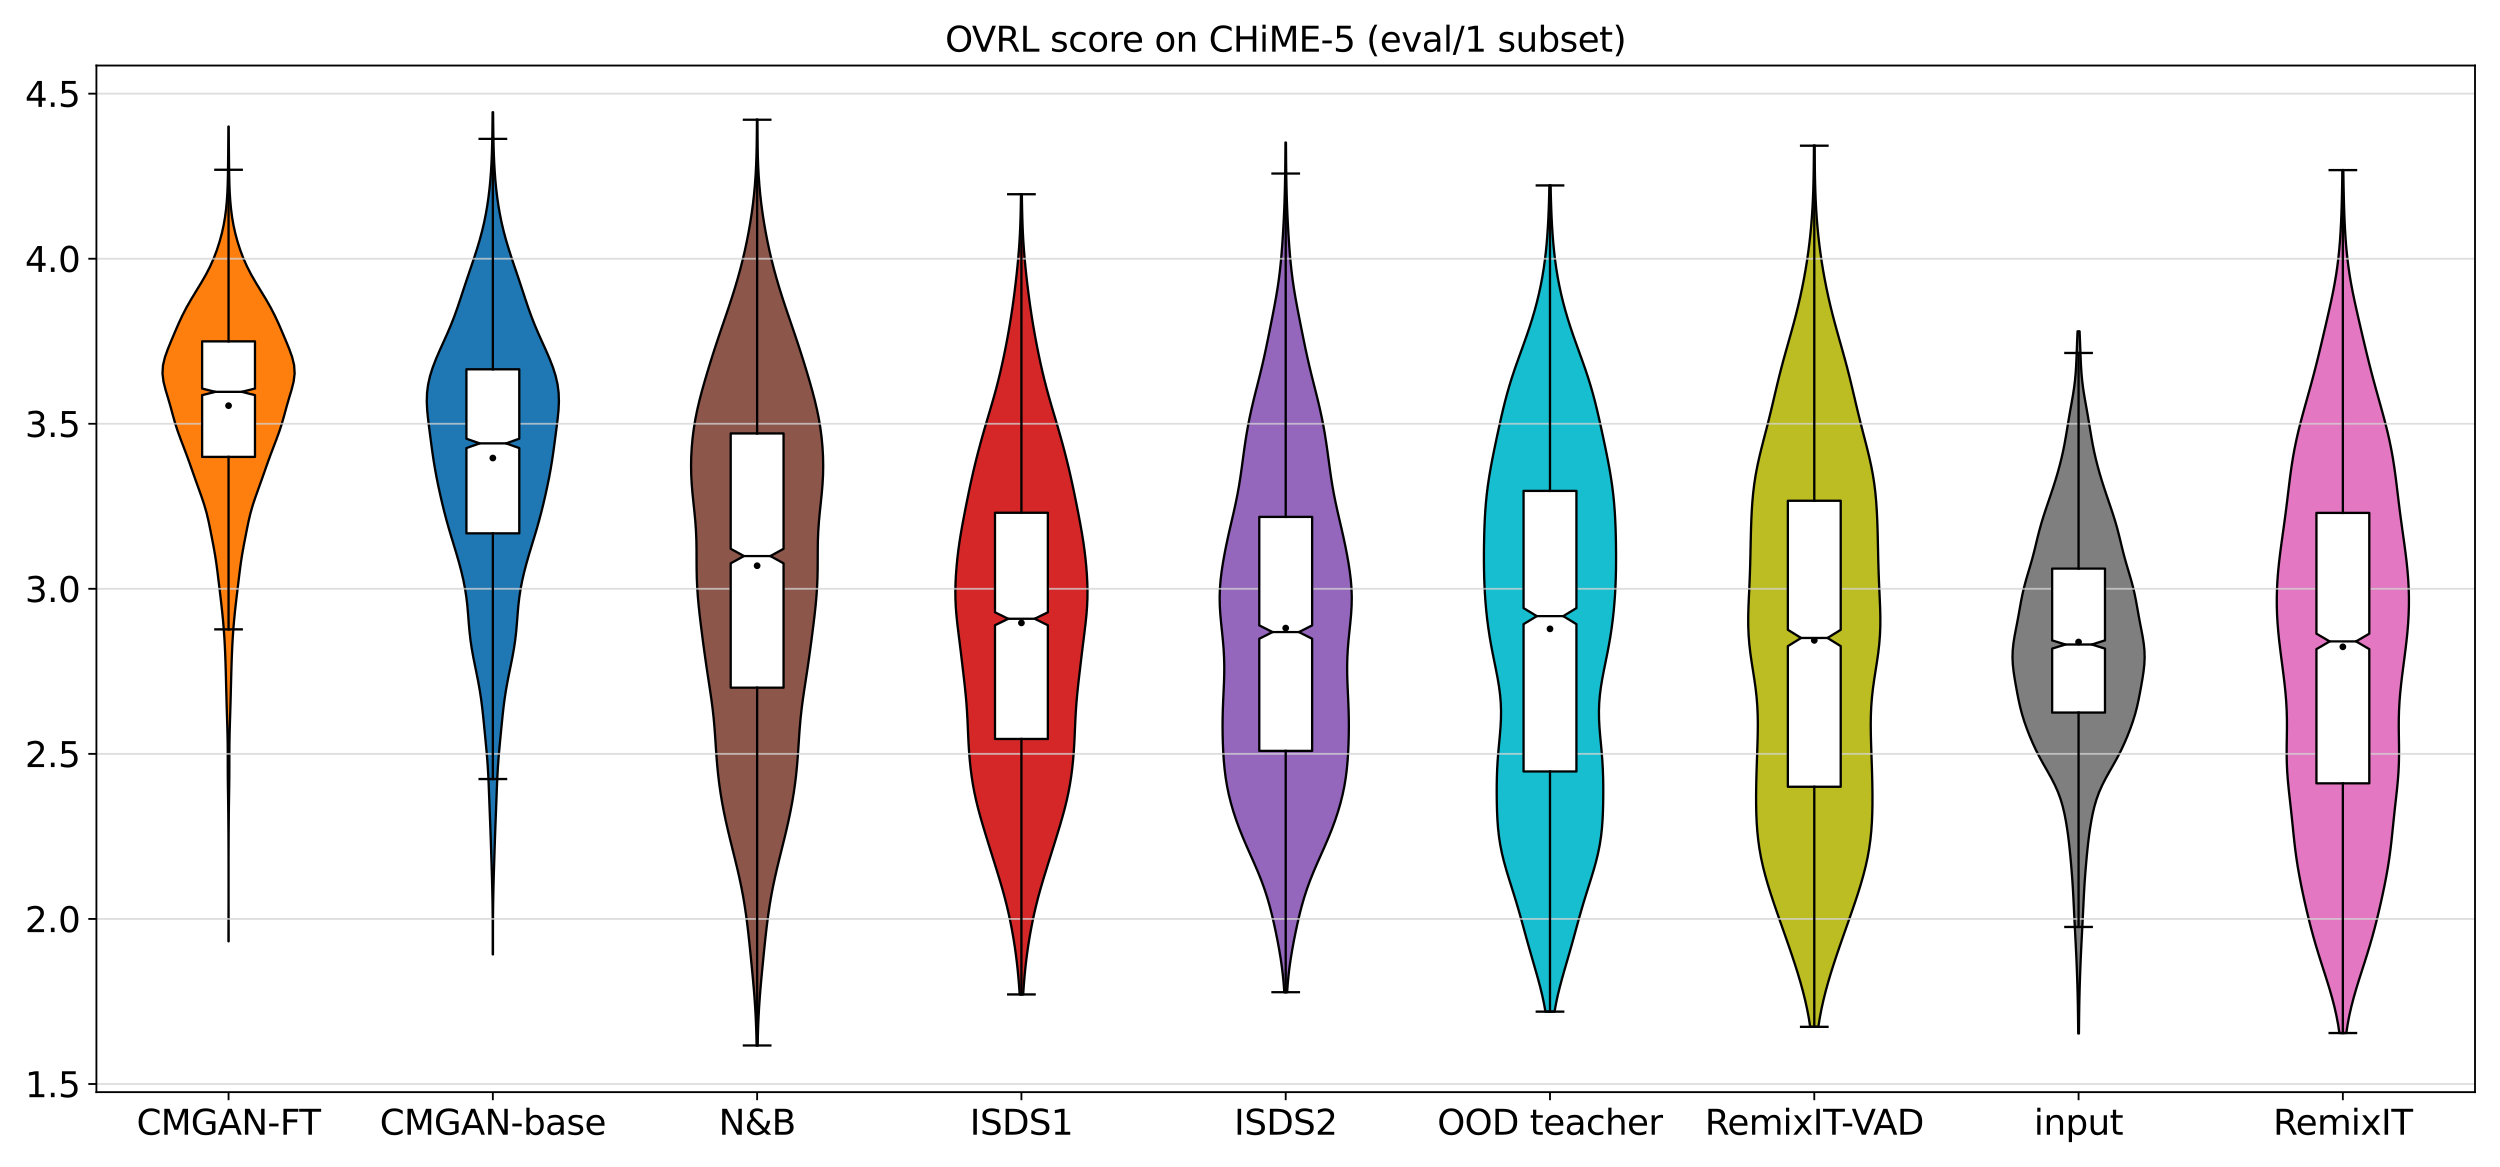 <?xml version="1.0" encoding="utf-8" standalone="no"?>
<!DOCTYPE svg PUBLIC "-//W3C//DTD SVG 1.1//EN"
  "http://www.w3.org/Graphics/SVG/1.1/DTD/svg11.dtd">
<svg xmlns:xlink="http://www.w3.org/1999/xlink" width="1080pt" height="504pt" viewBox="0 0 1080 504" xmlns="http://www.w3.org/2000/svg" version="1.1">
 <defs>
  <style type="text/css">*{stroke-linejoin: round; stroke-linecap: butt}</style>
 </defs>
 <g id="figure_1">
  <g id="patch_1">
   <path d="M 0 504 
L 1080 504 
L 1080 0 
L 0 0 
z
" style="fill: #ffffff"/>
  </g>
  <g id="axes_1">
   <g id="patch_2">
    <path d="M 41.65 471.8 
L 1069.2 471.8 
L 1069.2 28.32 
L 41.65 28.32 
z
" style="fill: #ffffff"/>
   </g>
   <g id="PolyCollection_1">
    <defs>
     <path id="m22ffd413a2" d="M 98.777 -97.358 
L 98.695 -97.358 
L 98.699 -100.913 
L 98.708 -104.469 
L 98.719 -108.024 
L 98.727 -111.579 
L 98.732 -115.134 
L 98.735 -118.689 
L 98.736 -122.244 
L 98.736 -125.799 
L 98.734 -129.355 
L 98.731 -132.91 
L 98.724 -136.465 
L 98.711 -140.02 
L 98.692 -143.575 
L 98.667 -147.13 
L 98.637 -150.685 
L 98.601 -154.241 
L 98.556 -157.796 
L 98.503 -161.351 
L 98.449 -164.906 
L 98.409 -168.461 
L 98.391 -172.016 
L 98.389 -175.571 
L 98.384 -179.127 
L 98.356 -182.682 
L 98.294 -186.237 
L 98.202 -189.792 
L 98.095 -193.347 
L 97.985 -196.902 
L 97.882 -200.457 
L 97.787 -204.013 
L 97.698 -207.568 
L 97.609 -211.123 
L 97.512 -214.678 
L 97.401 -218.233 
L 97.267 -221.788 
L 97.103 -225.343 
L 96.898 -228.899 
L 96.645 -232.454 
L 96.343 -236.009 
L 95.994 -239.564 
L 95.606 -243.119 
L 95.189 -246.674 
L 94.759 -250.229 
L 94.33 -253.785 
L 93.894 -257.34 
L 93.419 -260.895 
L 92.867 -264.45 
L 92.232 -268.005 
L 91.548 -271.56 
L 90.854 -275.115 
L 90.127 -278.67 
L 89.29 -282.226 
L 88.275 -285.781 
L 87.092 -289.336 
L 85.818 -292.891 
L 84.538 -296.446 
L 83.285 -300.001 
L 82.036 -303.556 
L 80.748 -307.112 
L 79.406 -310.667 
L 78.045 -314.222 
L 76.751 -317.777 
L 75.605 -321.332 
L 74.601 -324.887 
L 73.637 -328.442 
L 72.604 -331.998 
L 71.531 -335.553 
L 70.629 -339.108 
L 70.193 -342.663 
L 70.415 -346.218 
L 71.271 -349.773 
L 72.552 -353.328 
L 74.013 -356.884 
L 75.512 -360.439 
L 77.046 -363.994 
L 78.694 -367.549 
L 80.526 -371.104 
L 82.552 -374.659 
L 84.707 -378.214 
L 86.876 -381.77 
L 88.929 -385.325 
L 90.765 -388.88 
L 92.345 -392.435 
L 93.689 -395.99 
L 94.836 -399.545 
L 95.806 -403.1 
L 96.598 -406.656 
L 97.214 -410.211 
L 97.674 -413.766 
L 98.005 -417.321 
L 98.23 -420.876 
L 98.373 -424.431 
L 98.457 -427.986 
L 98.51 -431.542 
L 98.551 -435.097 
L 98.588 -438.652 
L 98.621 -442.207 
L 98.647 -445.762 
L 98.668 -449.317 
L 98.804 -449.317 
L 98.804 -449.317 
L 98.825 -445.762 
L 98.851 -442.207 
L 98.884 -438.652 
L 98.921 -435.097 
L 98.962 -431.542 
L 99.015 -427.986 
L 99.1 -424.431 
L 99.242 -420.876 
L 99.467 -417.321 
L 99.798 -413.766 
L 100.258 -410.211 
L 100.874 -406.656 
L 101.666 -403.1 
L 102.636 -399.545 
L 103.784 -395.99 
L 105.127 -392.435 
L 106.707 -388.88 
L 108.543 -385.325 
L 110.596 -381.77 
L 112.765 -378.214 
L 114.92 -374.659 
L 116.946 -371.104 
L 118.778 -367.549 
L 120.426 -363.994 
L 121.96 -360.439 
L 123.459 -356.884 
L 124.921 -353.328 
L 126.201 -349.773 
L 127.057 -346.218 
L 127.279 -342.663 
L 126.843 -339.108 
L 125.941 -335.553 
L 124.868 -331.998 
L 123.835 -328.442 
L 122.871 -324.887 
L 121.867 -321.332 
L 120.721 -317.777 
L 119.428 -314.222 
L 118.067 -310.667 
L 116.724 -307.112 
L 115.437 -303.556 
L 114.188 -300.001 
L 112.935 -296.446 
L 111.655 -292.891 
L 110.381 -289.336 
L 109.197 -285.781 
L 108.183 -282.226 
L 107.346 -278.67 
L 106.619 -275.115 
L 105.924 -271.56 
L 105.241 -268.005 
L 104.605 -264.45 
L 104.053 -260.895 
L 103.578 -257.34 
L 103.143 -253.785 
L 102.713 -250.229 
L 102.283 -246.674 
L 101.866 -243.119 
L 101.478 -239.564 
L 101.129 -236.009 
L 100.827 -232.454 
L 100.575 -228.899 
L 100.37 -225.343 
L 100.205 -221.788 
L 100.071 -218.233 
L 99.96 -214.678 
L 99.863 -211.123 
L 99.774 -207.568 
L 99.685 -204.013 
L 99.591 -200.457 
L 99.487 -196.902 
L 99.377 -193.347 
L 99.27 -189.792 
L 99.178 -186.237 
L 99.117 -182.682 
L 99.088 -179.127 
L 99.083 -175.571 
L 99.081 -172.016 
L 99.063 -168.461 
L 99.023 -164.906 
L 98.97 -161.351 
L 98.916 -157.796 
L 98.871 -154.241 
L 98.835 -150.685 
L 98.805 -147.13 
L 98.78 -143.575 
L 98.761 -140.02 
L 98.748 -136.465 
L 98.741 -132.91 
L 98.738 -129.355 
L 98.737 -125.799 
L 98.737 -122.244 
L 98.737 -118.689 
L 98.74 -115.134 
L 98.745 -111.579 
L 98.754 -108.024 
L 98.764 -104.469 
L 98.774 -100.913 
L 98.777 -97.358 
z
" style="stroke: #000000"/>
    </defs>
    <g clip-path="url(#p2df16d2aa5)">
     <use xlink:href="#m22ffd413a2" x="0" y="504" style="fill: #ff7f0e; stroke: #000000"/>
    </g>
   </g>
   <g id="PolyCollection_2">
    <defs>
     <path id="m7afa5978d5" d="M 212.955 -91.706 
L 212.862 -91.706 
L 212.862 -95.381 
L 212.862 -99.056 
L 212.859 -102.73 
L 212.846 -106.405 
L 212.819 -110.08 
L 212.773 -113.755 
L 212.708 -117.43 
L 212.625 -121.105 
L 212.528 -124.78 
L 212.42 -128.455 
L 212.306 -132.13 
L 212.189 -135.805 
L 212.068 -139.48 
L 211.942 -143.154 
L 211.81 -146.829 
L 211.67 -150.504 
L 211.527 -154.179 
L 211.386 -157.854 
L 211.248 -161.529 
L 211.104 -165.204 
L 210.937 -168.879 
L 210.727 -172.554 
L 210.463 -176.229 
L 210.149 -179.904 
L 209.804 -183.578 
L 209.447 -187.253 
L 209.088 -190.928 
L 208.718 -194.603 
L 208.312 -198.278 
L 207.84 -201.953 
L 207.278 -205.628 
L 206.625 -209.303 
L 205.9 -212.978 
L 205.146 -216.653 
L 204.416 -220.328 
L 203.762 -224.002 
L 203.223 -227.677 
L 202.806 -231.352 
L 202.487 -235.027 
L 202.204 -238.702 
L 201.885 -242.377 
L 201.46 -246.052 
L 200.892 -249.727 
L 200.172 -253.402 
L 199.315 -257.077 
L 198.346 -260.752 
L 197.291 -264.426 
L 196.183 -268.101 
L 195.06 -271.776 
L 193.963 -275.451 
L 192.922 -279.126 
L 191.951 -282.801 
L 191.045 -286.476 
L 190.194 -290.151 
L 189.392 -293.826 
L 188.644 -297.501 
L 187.961 -301.176 
L 187.35 -304.851 
L 186.805 -308.525 
L 186.305 -312.2 
L 185.822 -315.875 
L 185.345 -319.55 
L 184.894 -323.225 
L 184.536 -326.9 
L 184.365 -330.575 
L 184.48 -334.25 
L 184.948 -337.925 
L 185.78 -341.6 
L 186.94 -345.275 
L 188.357 -348.949 
L 189.944 -352.624 
L 191.608 -356.299 
L 193.259 -359.974 
L 194.824 -363.649 
L 196.263 -367.324 
L 197.581 -370.999 
L 198.819 -374.674 
L 200.026 -378.349 
L 201.243 -382.024 
L 202.482 -385.699 
L 203.731 -389.373 
L 204.963 -393.048 
L 206.144 -396.723 
L 207.24 -400.398 
L 208.23 -404.073 
L 209.101 -407.748 
L 209.852 -411.423 
L 210.489 -415.098 
L 211.022 -418.773 
L 211.462 -422.448 
L 211.818 -426.123 
L 212.099 -429.797 
L 212.314 -433.472 
L 212.473 -437.147 
L 212.587 -440.822 
L 212.668 -444.497 
L 212.727 -448.172 
L 212.77 -451.847 
L 212.804 -455.522 
L 213.013 -455.522 
L 213.013 -455.522 
L 213.047 -451.847 
L 213.09 -448.172 
L 213.149 -444.497 
L 213.23 -440.822 
L 213.344 -437.147 
L 213.503 -433.472 
L 213.718 -429.797 
L 213.998 -426.123 
L 214.355 -422.448 
L 214.795 -418.773 
L 215.328 -415.098 
L 215.965 -411.423 
L 216.716 -407.748 
L 217.586 -404.073 
L 218.576 -400.398 
L 219.673 -396.723 
L 220.854 -393.048 
L 222.086 -389.373 
L 223.335 -385.699 
L 224.574 -382.024 
L 225.79 -378.349 
L 226.998 -374.674 
L 228.235 -370.999 
L 229.554 -367.324 
L 230.992 -363.649 
L 232.557 -359.974 
L 234.209 -356.299 
L 235.873 -352.624 
L 237.46 -348.949 
L 238.877 -345.275 
L 240.037 -341.6 
L 240.869 -337.925 
L 241.336 -334.25 
L 241.451 -330.575 
L 241.281 -326.9 
L 240.922 -323.225 
L 240.472 -319.55 
L 239.995 -315.875 
L 239.512 -312.2 
L 239.011 -308.525 
L 238.466 -304.851 
L 237.856 -301.176 
L 237.173 -297.501 
L 236.425 -293.826 
L 235.623 -290.151 
L 234.772 -286.476 
L 233.866 -282.801 
L 232.894 -279.126 
L 231.854 -275.451 
L 230.757 -271.776 
L 229.634 -268.101 
L 228.525 -264.426 
L 227.471 -260.752 
L 226.502 -257.077 
L 225.645 -253.402 
L 224.925 -249.727 
L 224.357 -246.052 
L 223.932 -242.377 
L 223.612 -238.702 
L 223.33 -235.027 
L 223.01 -231.352 
L 222.594 -227.677 
L 222.054 -224.002 
L 221.401 -220.328 
L 220.671 -216.653 
L 219.917 -212.978 
L 219.192 -209.303 
L 218.538 -205.628 
L 217.977 -201.953 
L 217.504 -198.278 
L 217.099 -194.603 
L 216.729 -190.928 
L 216.37 -187.253 
L 216.013 -183.578 
L 215.667 -179.904 
L 215.354 -176.229 
L 215.09 -172.554 
L 214.88 -168.879 
L 214.713 -165.204 
L 214.569 -161.529 
L 214.43 -157.854 
L 214.289 -154.179 
L 214.147 -150.504 
L 214.007 -146.829 
L 213.874 -143.154 
L 213.749 -139.48 
L 213.628 -135.805 
L 213.511 -132.13 
L 213.397 -128.455 
L 213.289 -124.78 
L 213.191 -121.105 
L 213.108 -117.43 
L 213.043 -113.755 
L 212.998 -110.08 
L 212.97 -106.405 
L 212.958 -102.73 
L 212.954 -99.056 
L 212.955 -95.381 
L 212.955 -91.706 
z
" style="stroke: #000000"/>
    </defs>
    <g clip-path="url(#p2df16d2aa5)">
     <use xlink:href="#m7afa5978d5" x="0" y="504" style="fill: #1f77b4; stroke: #000000"/>
    </g>
   </g>
   <g id="PolyCollection_3">
    <defs>
     <path id="m76643d297e" d="M 327.304 -52.358 
L 326.857 -52.358 
L 326.767 -56.398 
L 326.642 -60.437 
L 326.471 -64.477 
L 326.25 -68.517 
L 325.977 -72.556 
L 325.658 -76.596 
L 325.302 -80.635 
L 324.923 -84.675 
L 324.53 -88.714 
L 324.127 -92.754 
L 323.712 -96.794 
L 323.274 -100.833 
L 322.799 -104.873 
L 322.269 -108.912 
L 321.667 -112.952 
L 320.982 -116.992 
L 320.209 -121.031 
L 319.352 -125.071 
L 318.422 -129.11 
L 317.442 -133.15 
L 316.438 -137.189 
L 315.436 -141.229 
L 314.465 -145.269 
L 313.548 -149.308 
L 312.701 -153.348 
L 311.939 -157.387 
L 311.268 -161.427 
L 310.692 -165.467 
L 310.209 -169.506 
L 309.814 -173.546 
L 309.491 -177.585 
L 309.215 -181.625 
L 308.951 -185.664 
L 308.658 -189.704 
L 308.299 -193.744 
L 307.855 -197.783 
L 307.327 -201.823 
L 306.737 -205.862 
L 306.119 -209.902 
L 305.503 -213.942 
L 304.907 -217.981 
L 304.339 -222.021 
L 303.793 -226.06 
L 303.265 -230.1 
L 302.754 -234.139 
L 302.27 -238.179 
L 301.832 -242.219 
L 301.464 -246.258 
L 301.188 -250.298 
L 301.014 -254.337 
L 300.932 -258.377 
L 300.91 -262.417 
L 300.896 -266.456 
L 300.832 -270.496 
L 300.67 -274.535 
L 300.392 -278.575 
L 300.015 -282.614 
L 299.586 -286.654 
L 299.17 -290.694 
L 298.829 -294.733 
L 298.61 -298.773 
L 298.538 -302.812 
L 298.617 -306.852 
L 298.845 -310.892 
L 299.218 -314.931 
L 299.739 -318.971 
L 300.409 -323.01 
L 301.227 -327.05 
L 302.178 -331.089 
L 303.237 -335.129 
L 304.376 -339.169 
L 305.569 -343.208 
L 306.805 -347.248 
L 308.079 -351.287 
L 309.392 -355.327 
L 310.742 -359.367 
L 312.119 -363.406 
L 313.504 -367.446 
L 314.873 -371.485 
L 316.202 -375.525 
L 317.472 -379.564 
L 318.668 -383.604 
L 319.783 -387.644 
L 320.814 -391.683 
L 321.762 -395.723 
L 322.627 -399.762 
L 323.411 -403.802 
L 324.115 -407.842 
L 324.738 -411.881 
L 325.279 -415.921 
L 325.737 -419.96 
L 326.111 -424 
L 326.403 -428.039 
L 326.621 -432.079 
L 326.775 -436.119 
L 326.877 -440.158 
L 326.941 -444.198 
L 326.979 -448.237 
L 327.002 -452.277 
L 327.159 -452.277 
L 327.159 -452.277 
L 327.182 -448.237 
L 327.22 -444.198 
L 327.284 -440.158 
L 327.386 -436.119 
L 327.54 -432.079 
L 327.758 -428.039 
L 328.051 -424 
L 328.424 -419.96 
L 328.882 -415.921 
L 329.423 -411.881 
L 330.046 -407.842 
L 330.75 -403.802 
L 331.534 -399.762 
L 332.399 -395.723 
L 333.347 -391.683 
L 334.378 -387.644 
L 335.493 -383.604 
L 336.69 -379.564 
L 337.959 -375.525 
L 339.288 -371.485 
L 340.657 -367.446 
L 342.042 -363.406 
L 343.419 -359.367 
L 344.769 -355.327 
L 346.082 -351.287 
L 347.356 -347.248 
L 348.592 -343.208 
L 349.785 -339.169 
L 350.924 -335.129 
L 351.983 -331.089 
L 352.934 -327.05 
L 353.752 -323.01 
L 354.422 -318.971 
L 354.943 -314.931 
L 355.316 -310.892 
L 355.544 -306.852 
L 355.624 -302.812 
L 355.551 -298.773 
L 355.332 -294.733 
L 354.991 -290.694 
L 354.575 -286.654 
L 354.146 -282.614 
L 353.769 -278.575 
L 353.491 -274.535 
L 353.329 -270.496 
L 353.265 -266.456 
L 353.251 -262.417 
L 353.229 -258.377 
L 353.148 -254.337 
L 352.973 -250.298 
L 352.697 -246.258 
L 352.329 -242.219 
L 351.891 -238.179 
L 351.407 -234.139 
L 350.896 -230.1 
L 350.368 -226.06 
L 349.822 -222.021 
L 349.254 -217.981 
L 348.659 -213.942 
L 348.042 -209.902 
L 347.424 -205.862 
L 346.834 -201.823 
L 346.306 -197.783 
L 345.862 -193.744 
L 345.503 -189.704 
L 345.21 -185.664 
L 344.946 -181.625 
L 344.67 -177.585 
L 344.347 -173.546 
L 343.952 -169.506 
L 343.469 -165.467 
L 342.893 -161.427 
L 342.222 -157.387 
L 341.46 -153.348 
L 340.614 -149.308 
L 339.696 -145.269 
L 338.725 -141.229 
L 337.723 -137.189 
L 336.719 -133.15 
L 335.739 -129.11 
L 334.81 -125.071 
L 333.952 -121.031 
L 333.179 -116.992 
L 332.494 -112.952 
L 331.893 -108.912 
L 331.362 -104.873 
L 330.887 -100.833 
L 330.449 -96.794 
L 330.034 -92.754 
L 329.631 -88.714 
L 329.238 -84.675 
L 328.859 -80.635 
L 328.503 -76.596 
L 328.184 -72.556 
L 327.911 -68.517 
L 327.69 -64.477 
L 327.519 -60.437 
L 327.394 -56.398 
L 327.304 -52.358 
z
" style="stroke: #000000"/>
    </defs>
    <g clip-path="url(#p2df16d2aa5)">
     <use xlink:href="#m76643d297e" x="0" y="504" style="fill: #8c564b; stroke: #000000"/>
    </g>
   </g>
   <g id="PolyCollection_4">
    <defs>
     <path id="mc7329a4cea" d="M 442.003 -74.403 
L 440.503 -74.403 
L 440.262 -77.895 
L 439.978 -81.386 
L 439.647 -84.878 
L 439.264 -88.37 
L 438.825 -91.862 
L 438.329 -95.353 
L 437.772 -98.845 
L 437.155 -102.337 
L 436.476 -105.829 
L 435.73 -109.32 
L 434.913 -112.812 
L 434.024 -116.304 
L 433.065 -119.796 
L 432.046 -123.287 
L 430.986 -126.779 
L 429.901 -130.271 
L 428.807 -133.763 
L 427.714 -137.254 
L 426.627 -140.746 
L 425.553 -144.238 
L 424.501 -147.73 
L 423.491 -151.221 
L 422.546 -154.713 
L 421.686 -158.205 
L 420.929 -161.697 
L 420.279 -165.188 
L 419.735 -168.68 
L 419.288 -172.172 
L 418.928 -175.664 
L 418.645 -179.155 
L 418.425 -182.647 
L 418.251 -186.139 
L 418.099 -189.631 
L 417.94 -193.122 
L 417.748 -196.614 
L 417.502 -200.106 
L 417.198 -203.598 
L 416.843 -207.089 
L 416.454 -210.581 
L 416.048 -214.073 
L 415.636 -217.564 
L 415.218 -221.056 
L 414.792 -224.548 
L 414.357 -228.04 
L 413.921 -231.531 
L 413.509 -235.023 
L 413.153 -238.515 
L 412.887 -242.007 
L 412.737 -245.498 
L 412.71 -248.99 
L 412.798 -252.482 
L 412.985 -255.974 
L 413.256 -259.465 
L 413.602 -262.957 
L 414.021 -266.449 
L 414.512 -269.941 
L 415.069 -273.432 
L 415.681 -276.924 
L 416.332 -280.416 
L 417.009 -283.908 
L 417.703 -287.399 
L 418.414 -290.891 
L 419.148 -294.383 
L 419.915 -297.875 
L 420.719 -301.366 
L 421.565 -304.858 
L 422.452 -308.35 
L 423.378 -311.842 
L 424.342 -315.333 
L 425.341 -318.825 
L 426.365 -322.317 
L 427.402 -325.809 
L 428.431 -329.3 
L 429.432 -332.792 
L 430.389 -336.284 
L 431.291 -339.776 
L 432.138 -343.267 
L 432.934 -346.759 
L 433.684 -350.251 
L 434.394 -353.743 
L 435.066 -357.234 
L 435.702 -360.726 
L 436.3 -364.218 
L 436.86 -367.71 
L 437.383 -371.201 
L 437.87 -374.693 
L 438.325 -378.185 
L 438.75 -381.677 
L 439.147 -385.168 
L 439.513 -388.66 
L 439.844 -392.152 
L 440.136 -395.644 
L 440.383 -399.135 
L 440.584 -402.627 
L 440.742 -406.119 
L 440.861 -409.611 
L 440.95 -413.102 
L 441.017 -416.594 
L 441.069 -420.086 
L 441.436 -420.086 
L 441.436 -420.086 
L 441.489 -416.594 
L 441.556 -413.102 
L 441.645 -409.611 
L 441.764 -406.119 
L 441.921 -402.627 
L 442.122 -399.135 
L 442.37 -395.644 
L 442.661 -392.152 
L 442.993 -388.66 
L 443.359 -385.168 
L 443.755 -381.677 
L 444.18 -378.185 
L 444.635 -374.693 
L 445.122 -371.201 
L 445.645 -367.71 
L 446.205 -364.218 
L 446.804 -360.726 
L 447.439 -357.234 
L 448.112 -353.743 
L 448.822 -350.251 
L 449.572 -346.759 
L 450.367 -343.267 
L 451.214 -339.776 
L 452.117 -336.284 
L 453.073 -332.792 
L 454.075 -329.3 
L 455.104 -325.809 
L 456.14 -322.317 
L 457.165 -318.825 
L 458.163 -315.333 
L 459.128 -311.842 
L 460.054 -308.35 
L 460.941 -304.858 
L 461.786 -301.366 
L 462.591 -297.875 
L 463.357 -294.383 
L 464.092 -290.891 
L 464.803 -287.399 
L 465.497 -283.908 
L 466.173 -280.416 
L 466.824 -276.924 
L 467.437 -273.432 
L 467.994 -269.941 
L 468.484 -266.449 
L 468.903 -262.957 
L 469.249 -259.465 
L 469.52 -255.974 
L 469.708 -252.482 
L 469.796 -248.99 
L 469.769 -245.498 
L 469.618 -242.007 
L 469.353 -238.515 
L 468.997 -235.023 
L 468.584 -231.531 
L 468.149 -228.04 
L 467.713 -224.548 
L 467.287 -221.056 
L 466.87 -217.564 
L 466.457 -214.073 
L 466.051 -210.581 
L 465.662 -207.089 
L 465.307 -203.598 
L 465.003 -200.106 
L 464.758 -196.614 
L 464.565 -193.122 
L 464.407 -189.631 
L 464.255 -186.139 
L 464.081 -182.647 
L 463.861 -179.155 
L 463.577 -175.664 
L 463.217 -172.172 
L 462.77 -168.68 
L 462.226 -165.188 
L 461.577 -161.697 
L 460.819 -158.205 
L 459.96 -154.713 
L 459.014 -151.221 
L 458.004 -147.73 
L 456.953 -144.238 
L 455.878 -140.746 
L 454.791 -137.254 
L 453.698 -133.763 
L 452.605 -130.271 
L 451.52 -126.779 
L 450.459 -123.287 
L 449.441 -119.796 
L 448.482 -116.304 
L 447.592 -112.812 
L 446.776 -109.32 
L 446.03 -105.829 
L 445.35 -102.337 
L 444.733 -98.845 
L 444.177 -95.353 
L 443.68 -91.862 
L 443.242 -88.37 
L 442.859 -84.878 
L 442.528 -81.386 
L 442.244 -77.895 
L 442.003 -74.403 
z
" style="stroke: #000000"/>
    </defs>
    <g clip-path="url(#p2df16d2aa5)">
     <use xlink:href="#mc7329a4cea" x="0" y="504" style="fill: #d62728; stroke: #000000"/>
    </g>
   </g>
   <g id="PolyCollection_5">
    <defs>
     <path id="m6c0d0422e7" d="M 556.031 -75.369 
L 554.819 -75.369 
L 554.547 -79.077 
L 554.189 -82.784 
L 553.739 -86.492 
L 553.199 -90.2 
L 552.579 -93.907 
L 551.892 -97.615 
L 551.149 -101.323 
L 550.352 -105.03 
L 549.49 -108.738 
L 548.541 -112.445 
L 547.478 -116.153 
L 546.277 -119.861 
L 544.928 -123.568 
L 543.44 -127.276 
L 541.847 -130.984 
L 540.199 -134.691 
L 538.554 -138.399 
L 536.965 -142.107 
L 535.473 -145.814 
L 534.104 -149.522 
L 532.872 -153.229 
L 531.788 -156.937 
L 530.86 -160.645 
L 530.093 -164.352 
L 529.483 -168.06 
L 529.02 -171.768 
L 528.68 -175.475 
L 528.438 -179.183 
L 528.275 -182.891 
L 528.178 -186.598 
L 528.145 -190.306 
L 528.177 -194.014 
L 528.27 -197.721 
L 528.415 -201.429 
L 528.585 -205.136 
L 528.747 -208.844 
L 528.858 -212.552 
L 528.883 -216.259 
L 528.797 -219.967 
L 528.594 -223.675 
L 528.287 -227.382 
L 527.913 -231.09 
L 527.524 -234.798 
L 527.183 -238.505 
L 526.953 -242.213 
L 526.882 -245.92 
L 526.995 -249.628 
L 527.287 -253.336 
L 527.732 -257.043 
L 528.297 -260.751 
L 528.952 -264.459 
L 529.679 -268.166 
L 530.465 -271.874 
L 531.3 -275.582 
L 532.161 -279.289 
L 533.017 -282.997 
L 533.833 -286.704 
L 534.582 -290.412 
L 535.249 -294.12 
L 535.839 -297.827 
L 536.371 -301.535 
L 536.874 -305.243 
L 537.376 -308.95 
L 537.909 -312.658 
L 538.493 -316.366 
L 539.147 -320.073 
L 539.878 -323.781 
L 540.685 -327.489 
L 541.56 -331.196 
L 542.481 -334.904 
L 543.422 -338.611 
L 544.352 -342.319 
L 545.249 -346.027 
L 546.098 -349.734 
L 546.9 -353.442 
L 547.667 -357.15 
L 548.414 -360.857 
L 549.152 -364.565 
L 549.882 -368.273 
L 550.593 -371.98 
L 551.267 -375.688 
L 551.882 -379.395 
L 552.426 -383.103 
L 552.893 -386.811 
L 553.288 -390.518 
L 553.623 -394.226 
L 553.911 -397.934 
L 554.163 -401.641 
L 554.385 -405.349 
L 554.581 -409.057 
L 554.751 -412.764 
L 554.894 -416.472 
L 555.011 -420.179 
L 555.103 -423.887 
L 555.173 -427.595 
L 555.224 -431.302 
L 555.263 -435.01 
L 555.293 -438.718 
L 555.317 -442.425 
L 555.533 -442.425 
L 555.533 -442.425 
L 555.557 -438.718 
L 555.587 -435.01 
L 555.626 -431.302 
L 555.677 -427.595 
L 555.747 -423.887 
L 555.839 -420.179 
L 555.956 -416.472 
L 556.099 -412.764 
L 556.269 -409.057 
L 556.465 -405.349 
L 556.687 -401.641 
L 556.939 -397.934 
L 557.227 -394.226 
L 557.562 -390.518 
L 557.957 -386.811 
L 558.424 -383.103 
L 558.968 -379.395 
L 559.583 -375.688 
L 560.257 -371.98 
L 560.968 -368.273 
L 561.698 -364.565 
L 562.436 -360.857 
L 563.183 -357.15 
L 563.95 -353.442 
L 564.752 -349.734 
L 565.601 -346.027 
L 566.498 -342.319 
L 567.428 -338.611 
L 568.369 -334.904 
L 569.29 -331.196 
L 570.165 -327.489 
L 570.972 -323.781 
L 571.703 -320.073 
L 572.357 -316.366 
L 572.941 -312.658 
L 573.474 -308.95 
L 573.976 -305.243 
L 574.479 -301.535 
L 575.011 -297.827 
L 575.601 -294.12 
L 576.268 -290.412 
L 577.017 -286.704 
L 577.833 -282.997 
L 578.689 -279.289 
L 579.55 -275.582 
L 580.385 -271.874 
L 581.171 -268.166 
L 581.898 -264.459 
L 582.553 -260.751 
L 583.118 -257.043 
L 583.563 -253.336 
L 583.855 -249.628 
L 583.968 -245.92 
L 583.897 -242.213 
L 583.667 -238.505 
L 583.326 -234.798 
L 582.937 -231.09 
L 582.563 -227.382 
L 582.256 -223.675 
L 582.053 -219.967 
L 581.967 -216.259 
L 581.992 -212.552 
L 582.103 -208.844 
L 582.265 -205.136 
L 582.435 -201.429 
L 582.58 -197.721 
L 582.673 -194.014 
L 582.705 -190.306 
L 582.672 -186.598 
L 582.575 -182.891 
L 582.412 -179.183 
L 582.17 -175.475 
L 581.83 -171.768 
L 581.367 -168.06 
L 580.757 -164.352 
L 579.99 -160.645 
L 579.062 -156.937 
L 577.978 -153.229 
L 576.746 -149.522 
L 575.377 -145.814 
L 573.885 -142.107 
L 572.296 -138.399 
L 570.651 -134.691 
L 569.003 -130.984 
L 567.41 -127.276 
L 565.922 -123.568 
L 564.573 -119.861 
L 563.372 -116.153 
L 562.309 -112.445 
L 561.36 -108.738 
L 560.498 -105.03 
L 559.701 -101.323 
L 558.958 -97.615 
L 558.271 -93.907 
L 557.651 -90.2 
L 557.111 -86.492 
L 556.661 -82.784 
L 556.303 -79.077 
L 556.031 -75.369 
z
" style="stroke: #000000"/>
    </defs>
    <g clip-path="url(#p2df16d2aa5)">
     <use xlink:href="#m6c0d0422e7" x="0" y="504" style="fill: #9467bd; stroke: #000000"/>
    </g>
   </g>
   <g id="PolyCollection_6">
    <defs>
     <path id="mb4e56aa4b2" d="M 671.559 -66.982 
L 667.636 -66.982 
L 666.975 -70.588 
L 666.196 -74.193 
L 665.312 -77.798 
L 664.345 -81.403 
L 663.324 -85.008 
L 662.279 -88.613 
L 661.236 -92.219 
L 660.212 -95.824 
L 659.211 -99.429 
L 658.223 -103.034 
L 657.231 -106.639 
L 656.212 -110.244 
L 655.152 -113.85 
L 654.048 -117.455 
L 652.913 -121.06 
L 651.779 -124.665 
L 650.689 -128.27 
L 649.686 -131.875 
L 648.813 -135.48 
L 648.095 -139.086 
L 647.542 -142.691 
L 647.145 -146.296 
L 646.881 -149.901 
L 646.717 -153.506 
L 646.624 -157.111 
L 646.581 -160.717 
L 646.585 -164.322 
L 646.641 -167.927 
L 646.763 -171.532 
L 646.963 -175.137 
L 647.237 -178.742 
L 647.565 -182.347 
L 647.904 -185.953 
L 648.201 -189.558 
L 648.399 -193.163 
L 648.451 -196.768 
L 648.327 -200.373 
L 648.019 -203.978 
L 647.544 -207.584 
L 646.935 -211.189 
L 646.239 -214.794 
L 645.506 -218.399 
L 644.78 -222.004 
L 644.097 -225.609 
L 643.479 -229.215 
L 642.936 -232.82 
L 642.469 -236.425 
L 642.076 -240.03 
L 641.753 -243.635 
L 641.497 -247.24 
L 641.304 -250.845 
L 641.17 -254.451 
L 641.089 -258.056 
L 641.054 -261.661 
L 641.058 -265.266 
L 641.095 -268.871 
L 641.166 -272.476 
L 641.273 -276.082 
L 641.427 -279.687 
L 641.639 -283.292 
L 641.922 -286.897 
L 642.286 -290.502 
L 642.735 -294.107 
L 643.267 -297.713 
L 643.875 -301.318 
L 644.544 -304.923 
L 645.258 -308.528 
L 646.003 -312.133 
L 646.768 -315.738 
L 647.55 -319.343 
L 648.351 -322.949 
L 649.184 -326.554 
L 650.066 -330.159 
L 651.016 -333.764 
L 652.049 -337.369 
L 653.17 -340.974 
L 654.372 -344.58 
L 655.637 -348.185 
L 656.937 -351.79 
L 658.242 -355.395 
L 659.519 -359 
L 660.743 -362.605 
L 661.892 -366.21 
L 662.956 -369.816 
L 663.927 -373.421 
L 664.801 -377.026 
L 665.579 -380.631 
L 666.262 -384.236 
L 666.855 -387.841 
L 667.361 -391.447 
L 667.789 -395.052 
L 668.145 -398.657 
L 668.439 -402.262 
L 668.679 -405.867 
L 668.874 -409.472 
L 669.03 -413.078 
L 669.155 -416.683 
L 669.255 -420.288 
L 669.333 -423.893 
L 669.861 -423.893 
L 669.861 -423.893 
L 669.94 -420.288 
L 670.039 -416.683 
L 670.164 -413.078 
L 670.321 -409.472 
L 670.515 -405.867 
L 670.755 -402.262 
L 671.049 -398.657 
L 671.406 -395.052 
L 671.833 -391.447 
L 672.34 -387.841 
L 672.932 -384.236 
L 673.616 -380.631 
L 674.394 -377.026 
L 675.268 -373.421 
L 676.238 -369.816 
L 677.302 -366.21 
L 678.452 -362.605 
L 679.675 -359 
L 680.953 -355.395 
L 682.257 -351.79 
L 683.558 -348.185 
L 684.823 -344.58 
L 686.025 -340.974 
L 687.145 -337.369 
L 688.178 -333.764 
L 689.128 -330.159 
L 690.011 -326.554 
L 690.844 -322.949 
L 691.645 -319.343 
L 692.426 -315.738 
L 693.191 -312.133 
L 693.936 -308.528 
L 694.651 -304.923 
L 695.32 -301.318 
L 695.927 -297.713 
L 696.459 -294.107 
L 696.908 -290.502 
L 697.272 -286.897 
L 697.555 -283.292 
L 697.767 -279.687 
L 697.921 -276.082 
L 698.029 -272.476 
L 698.099 -268.871 
L 698.137 -265.266 
L 698.14 -261.661 
L 698.105 -258.056 
L 698.024 -254.451 
L 697.89 -250.845 
L 697.697 -247.24 
L 697.441 -243.635 
L 697.118 -240.03 
L 696.726 -236.425 
L 696.259 -232.82 
L 695.715 -229.215 
L 695.097 -225.609 
L 694.414 -222.004 
L 693.689 -218.399 
L 692.956 -214.794 
L 692.26 -211.189 
L 691.651 -207.584 
L 691.175 -203.978 
L 690.867 -200.373 
L 690.743 -196.768 
L 690.795 -193.163 
L 690.993 -189.558 
L 691.29 -185.953 
L 691.63 -182.347 
L 691.957 -178.742 
L 692.232 -175.137 
L 692.431 -171.532 
L 692.554 -167.927 
L 692.61 -164.322 
L 692.613 -160.717 
L 692.571 -157.111 
L 692.478 -153.506 
L 692.314 -149.901 
L 692.049 -146.296 
L 691.652 -142.691 
L 691.1 -139.086 
L 690.382 -135.48 
L 689.508 -131.875 
L 688.506 -128.27 
L 687.415 -124.665 
L 686.281 -121.06 
L 685.147 -117.455 
L 684.042 -113.85 
L 682.982 -110.244 
L 681.963 -106.639 
L 680.971 -103.034 
L 679.984 -99.429 
L 678.983 -95.824 
L 677.959 -92.219 
L 676.916 -88.613 
L 675.87 -85.008 
L 674.849 -81.403 
L 673.882 -77.798 
L 672.998 -74.193 
L 672.22 -70.588 
L 671.559 -66.982 
z
" style="stroke: #000000"/>
    </defs>
    <g clip-path="url(#p2df16d2aa5)">
     <use xlink:href="#mb4e56aa4b2" x="0" y="504" style="fill: #17becf; stroke: #000000"/>
    </g>
   </g>
   <g id="PolyCollection_7">
    <defs>
     <path id="md2943c9d2d" d="M 785.526 -60.399 
L 782.012 -60.399 
L 781.4 -64.245 
L 780.667 -68.09 
L 779.816 -71.935 
L 778.856 -75.78 
L 777.796 -79.625 
L 776.653 -83.47 
L 775.439 -87.315 
L 774.171 -91.16 
L 772.861 -95.005 
L 771.523 -98.85 
L 770.17 -102.695 
L 768.816 -106.54 
L 767.473 -110.385 
L 766.158 -114.231 
L 764.891 -118.076 
L 763.695 -121.921 
L 762.593 -125.766 
L 761.611 -129.611 
L 760.768 -133.456 
L 760.076 -137.301 
L 759.538 -141.146 
L 759.143 -144.991 
L 758.877 -148.836 
L 758.718 -152.681 
L 758.643 -156.526 
L 758.635 -160.371 
L 758.676 -164.217 
L 758.756 -168.062 
L 758.865 -171.907 
L 758.993 -175.752 
L 759.127 -179.597 
L 759.252 -183.442 
L 759.345 -187.287 
L 759.379 -191.132 
L 759.326 -194.977 
L 759.158 -198.822 
L 758.86 -202.667 
L 758.433 -206.512 
L 757.899 -210.357 
L 757.301 -214.203 
L 756.697 -218.048 
L 756.147 -221.893 
L 755.703 -225.738 
L 755.399 -229.583 
L 755.244 -233.428 
L 755.226 -237.273 
L 755.314 -241.118 
L 755.466 -244.963 
L 755.645 -248.808 
L 755.817 -252.653 
L 755.965 -256.498 
L 756.083 -260.343 
L 756.177 -264.189 
L 756.259 -268.034 
L 756.344 -271.879 
L 756.446 -275.724 
L 756.581 -279.569 
L 756.767 -283.414 
L 757.025 -287.259 
L 757.376 -291.104 
L 757.843 -294.949 
L 758.439 -298.794 
L 759.165 -302.639 
L 760.009 -306.484 
L 760.942 -310.329 
L 761.927 -314.175 
L 762.926 -318.02 
L 763.909 -321.865 
L 764.86 -325.71 
L 765.779 -329.555 
L 766.68 -333.4 
L 767.588 -337.245 
L 768.523 -341.09 
L 769.504 -344.935 
L 770.532 -348.78 
L 771.599 -352.625 
L 772.687 -356.47 
L 773.772 -360.315 
L 774.831 -364.16 
L 775.844 -368.006 
L 776.799 -371.851 
L 777.689 -375.696 
L 778.512 -379.541 
L 779.268 -383.386 
L 779.958 -387.231 
L 780.583 -391.076 
L 781.143 -394.921 
L 781.638 -398.766 
L 782.068 -402.611 
L 782.434 -406.456 
L 782.739 -410.301 
L 782.985 -414.146 
L 783.179 -417.992 
L 783.325 -421.837 
L 783.431 -425.682 
L 783.506 -429.527 
L 783.557 -433.372 
L 783.594 -437.217 
L 783.622 -441.062 
L 783.917 -441.062 
L 783.917 -441.062 
L 783.945 -437.217 
L 783.982 -433.372 
L 784.033 -429.527 
L 784.108 -425.682 
L 784.214 -421.837 
L 784.36 -417.992 
L 784.554 -414.146 
L 784.8 -410.301 
L 785.105 -406.456 
L 785.471 -402.611 
L 785.901 -398.766 
L 786.396 -394.921 
L 786.956 -391.076 
L 787.581 -387.231 
L 788.271 -383.386 
L 789.027 -379.541 
L 789.85 -375.696 
L 790.74 -371.851 
L 791.695 -368.006 
L 792.708 -364.16 
L 793.767 -360.315 
L 794.852 -356.47 
L 795.94 -352.625 
L 797.007 -348.78 
L 798.035 -344.935 
L 799.015 -341.09 
L 799.951 -337.245 
L 800.859 -333.4 
L 801.76 -329.555 
L 802.679 -325.71 
L 803.63 -321.865 
L 804.613 -318.02 
L 805.612 -314.175 
L 806.597 -310.329 
L 807.53 -306.484 
L 808.374 -302.639 
L 809.1 -298.794 
L 809.696 -294.949 
L 810.162 -291.104 
L 810.514 -287.259 
L 810.772 -283.414 
L 810.958 -279.569 
L 811.093 -275.724 
L 811.195 -271.879 
L 811.28 -268.034 
L 811.362 -264.189 
L 811.456 -260.343 
L 811.574 -256.498 
L 811.722 -252.653 
L 811.894 -248.808 
L 812.073 -244.963 
L 812.225 -241.118 
L 812.312 -237.273 
L 812.295 -233.428 
L 812.14 -229.583 
L 811.836 -225.738 
L 811.392 -221.893 
L 810.842 -218.048 
L 810.238 -214.203 
L 809.64 -210.357 
L 809.106 -206.512 
L 808.679 -202.667 
L 808.381 -198.822 
L 808.213 -194.977 
L 808.16 -191.132 
L 808.194 -187.287 
L 808.287 -183.442 
L 808.412 -179.597 
L 808.546 -175.752 
L 808.674 -171.907 
L 808.783 -168.062 
L 808.863 -164.217 
L 808.904 -160.371 
L 808.896 -156.526 
L 808.821 -152.681 
L 808.662 -148.836 
L 808.396 -144.991 
L 808.001 -141.146 
L 807.462 -137.301 
L 806.771 -133.456 
L 805.927 -129.611 
L 804.945 -125.766 
L 803.844 -121.921 
L 802.648 -118.076 
L 801.381 -114.231 
L 800.066 -110.385 
L 798.723 -106.54 
L 797.368 -102.695 
L 796.016 -98.85 
L 794.678 -95.005 
L 793.368 -91.16 
L 792.1 -87.315 
L 790.886 -83.47 
L 789.742 -79.625 
L 788.683 -75.78 
L 787.723 -71.935 
L 786.872 -68.09 
L 786.139 -64.245 
L 785.526 -60.399 
z
" style="stroke: #000000"/>
    </defs>
    <g clip-path="url(#p2df16d2aa5)">
     <use xlink:href="#md2943c9d2d" x="0" y="504" style="fill: #bcbd22; stroke: #000000"/>
    </g>
   </g>
   <g id="PolyCollection_8">
    <defs>
     <path id="m9b75c1970c" d="M 898.093 -57.533 
L 897.79 -57.533 
L 897.757 -60.597 
L 897.723 -63.661 
L 897.684 -66.725 
L 897.635 -69.789 
L 897.573 -72.853 
L 897.498 -75.917 
L 897.41 -78.981 
L 897.311 -82.045 
L 897.201 -85.109 
L 897.079 -88.173 
L 896.945 -91.238 
L 896.799 -94.302 
L 896.645 -97.366 
L 896.485 -100.43 
L 896.325 -103.494 
L 896.168 -106.558 
L 896.017 -109.622 
L 895.87 -112.686 
L 895.722 -115.75 
L 895.56 -118.814 
L 895.377 -121.878 
L 895.165 -124.942 
L 894.928 -128.006 
L 894.669 -131.071 
L 894.392 -134.135 
L 894.091 -137.199 
L 893.757 -140.263 
L 893.377 -143.327 
L 892.938 -146.391 
L 892.428 -149.455 
L 891.828 -152.519 
L 891.103 -155.583 
L 890.207 -158.647 
L 889.094 -161.711 
L 887.742 -164.775 
L 886.173 -167.839 
L 884.462 -170.904 
L 882.713 -173.968 
L 881.027 -177.032 
L 879.465 -180.096 
L 878.043 -183.16 
L 876.744 -186.224 
L 875.555 -189.288 
L 874.479 -192.352 
L 873.533 -195.416 
L 872.727 -198.48 
L 872.043 -201.544 
L 871.441 -204.608 
L 870.88 -207.673 
L 870.349 -210.737 
L 869.882 -213.801 
L 869.543 -216.865 
L 869.399 -219.929 
L 869.487 -222.993 
L 869.799 -226.057 
L 870.283 -229.121 
L 870.861 -232.185 
L 871.458 -235.249 
L 872.029 -238.313 
L 872.573 -241.377 
L 873.127 -244.441 
L 873.745 -247.506 
L 874.466 -250.57 
L 875.295 -253.634 
L 876.196 -256.698 
L 877.109 -259.762 
L 877.981 -262.826 
L 878.784 -265.89 
L 879.534 -268.954 
L 880.276 -272.018 
L 881.06 -275.082 
L 881.92 -278.146 
L 882.863 -281.21 
L 883.872 -284.275 
L 884.915 -287.339 
L 885.958 -290.403 
L 886.976 -293.467 
L 887.948 -296.531 
L 888.862 -299.595 
L 889.71 -302.659 
L 890.486 -305.723 
L 891.185 -308.787 
L 891.808 -311.851 
L 892.365 -314.915 
L 892.879 -317.979 
L 893.38 -321.043 
L 893.894 -324.108 
L 894.432 -327.172 
L 894.981 -330.236 
L 895.511 -333.3 
L 895.984 -336.364 
L 896.37 -339.428 
L 896.661 -342.492 
L 896.866 -345.556 
L 897.014 -348.62 
L 897.134 -351.684 
L 897.25 -354.748 
L 897.373 -357.812 
L 897.5 -360.877 
L 898.384 -360.877 
L 898.384 -360.877 
L 898.51 -357.812 
L 898.633 -354.748 
L 898.749 -351.684 
L 898.87 -348.62 
L 899.017 -345.556 
L 899.223 -342.492 
L 899.513 -339.428 
L 899.899 -336.364 
L 900.372 -333.3 
L 900.902 -330.236 
L 901.451 -327.172 
L 901.989 -324.108 
L 902.503 -321.043 
L 903.004 -317.979 
L 903.518 -314.915 
L 904.075 -311.851 
L 904.698 -308.787 
L 905.397 -305.723 
L 906.173 -302.659 
L 907.021 -299.595 
L 907.935 -296.531 
L 908.907 -293.467 
L 909.925 -290.403 
L 910.969 -287.339 
L 912.012 -284.275 
L 913.02 -281.21 
L 913.964 -278.146 
L 914.824 -275.082 
L 915.607 -272.018 
L 916.349 -268.954 
L 917.099 -265.89 
L 917.903 -262.826 
L 918.774 -259.762 
L 919.688 -256.698 
L 920.589 -253.634 
L 921.417 -250.57 
L 922.138 -247.506 
L 922.756 -244.441 
L 923.31 -241.377 
L 923.854 -238.313 
L 924.425 -235.249 
L 925.022 -232.185 
L 925.6 -229.121 
L 926.084 -226.057 
L 926.397 -222.993 
L 926.485 -219.929 
L 926.341 -216.865 
L 926.002 -213.801 
L 925.534 -210.737 
L 925.004 -207.673 
L 924.442 -204.608 
L 923.84 -201.544 
L 923.157 -198.48 
L 922.351 -195.416 
L 921.405 -192.352 
L 920.328 -189.288 
L 919.139 -186.224 
L 917.841 -183.16 
L 916.418 -180.096 
L 914.857 -177.032 
L 913.17 -173.968 
L 911.422 -170.904 
L 909.71 -167.839 
L 908.142 -164.775 
L 906.789 -161.711 
L 905.676 -158.647 
L 904.78 -155.583 
L 904.056 -152.519 
L 903.455 -149.455 
L 902.945 -146.391 
L 902.506 -143.327 
L 902.126 -140.263 
L 901.792 -137.199 
L 901.491 -134.135 
L 901.214 -131.071 
L 900.955 -128.006 
L 900.718 -124.942 
L 900.507 -121.878 
L 900.323 -118.814 
L 900.162 -115.75 
L 900.013 -112.686 
L 899.867 -109.622 
L 899.716 -106.558 
L 899.559 -103.494 
L 899.398 -100.43 
L 899.238 -97.366 
L 899.084 -94.302 
L 898.939 -91.238 
L 898.805 -88.173 
L 898.683 -85.109 
L 898.572 -82.045 
L 898.473 -78.981 
L 898.385 -75.917 
L 898.31 -72.853 
L 898.248 -69.789 
L 898.2 -66.725 
L 898.16 -63.661 
L 898.126 -60.597 
L 898.093 -57.533 
z
" style="stroke: #000000"/>
    </defs>
    <g clip-path="url(#p2df16d2aa5)">
     <use xlink:href="#m9b75c1970c" x="0" y="504" style="fill: #7f7f7f; stroke: #000000"/>
    </g>
   </g>
   <g id="PolyCollection_9">
    <defs>
     <path id="m0e1a28d9a5" d="M 1013.609 -57.734 
L 1010.619 -57.734 
L 1010.039 -61.499 
L 1009.323 -65.265 
L 1008.473 -69.03 
L 1007.498 -72.796 
L 1006.418 -76.561 
L 1005.262 -80.327 
L 1004.061 -84.092 
L 1002.85 -87.858 
L 1001.66 -91.623 
L 1000.514 -95.389 
L 999.427 -99.154 
L 998.404 -102.92 
L 997.442 -106.685 
L 996.532 -110.451 
L 995.666 -114.216 
L 994.841 -117.982 
L 994.059 -121.748 
L 993.331 -125.513 
L 992.668 -129.279 
L 992.082 -133.044 
L 991.572 -136.81 
L 991.128 -140.575 
L 990.728 -144.341 
L 990.344 -148.106 
L 989.953 -151.872 
L 989.542 -155.637 
L 989.119 -159.403 
L 988.708 -163.168 
L 988.346 -166.934 
L 988.069 -170.699 
L 987.898 -174.465 
L 987.834 -178.23 
L 987.853 -181.996 
L 987.911 -185.761 
L 987.958 -189.527 
L 987.947 -193.292 
L 987.846 -197.058 
L 987.642 -200.823 
L 987.339 -204.589 
L 986.953 -208.354 
L 986.508 -212.12 
L 986.026 -215.886 
L 985.533 -219.651 
L 985.052 -223.417 
L 984.607 -227.182 
L 984.22 -230.948 
L 983.911 -234.713 
L 983.693 -238.479 
L 983.578 -242.244 
L 983.571 -246.01 
L 983.67 -249.775 
L 983.873 -253.541 
L 984.171 -257.306 
L 984.552 -261.072 
L 985.001 -264.837 
L 985.497 -268.603 
L 986.02 -272.368 
L 986.548 -276.134 
L 987.064 -279.899 
L 987.559 -283.665 
L 988.029 -287.43 
L 988.484 -291.196 
L 988.94 -294.961 
L 989.419 -298.727 
L 989.945 -302.493 
L 990.54 -306.258 
L 991.22 -310.024 
L 991.992 -313.789 
L 992.855 -317.555 
L 993.797 -321.32 
L 994.8 -325.086 
L 995.84 -328.851 
L 996.894 -332.617 
L 997.942 -336.382 
L 998.968 -340.148 
L 999.961 -343.913 
L 1000.92 -347.679 
L 1001.846 -351.444 
L 1002.749 -355.21 
L 1003.636 -358.975 
L 1004.515 -362.741 
L 1005.387 -366.506 
L 1006.244 -370.272 
L 1007.073 -374.037 
L 1007.854 -377.803 
L 1008.568 -381.568 
L 1009.204 -385.334 
L 1009.751 -389.1 
L 1010.212 -392.865 
L 1010.591 -396.631 
L 1010.899 -400.396 
L 1011.144 -404.162 
L 1011.34 -407.927 
L 1011.494 -411.693 
L 1011.616 -415.458 
L 1011.713 -419.224 
L 1011.792 -422.989 
L 1011.857 -426.755 
L 1011.911 -430.52 
L 1012.316 -430.52 
L 1012.316 -430.52 
L 1012.371 -426.755 
L 1012.436 -422.989 
L 1012.515 -419.224 
L 1012.612 -415.458 
L 1012.734 -411.693 
L 1012.888 -407.927 
L 1013.083 -404.162 
L 1013.329 -400.396 
L 1013.636 -396.631 
L 1014.016 -392.865 
L 1014.476 -389.1 
L 1015.024 -385.334 
L 1015.659 -381.568 
L 1016.374 -377.803 
L 1017.155 -374.037 
L 1017.983 -370.272 
L 1018.841 -366.506 
L 1019.712 -362.741 
L 1020.592 -358.975 
L 1021.479 -355.21 
L 1022.382 -351.444 
L 1023.308 -347.679 
L 1024.266 -343.913 
L 1025.26 -340.148 
L 1026.285 -336.382 
L 1027.333 -332.617 
L 1028.388 -328.851 
L 1029.428 -325.086 
L 1030.431 -321.32 
L 1031.373 -317.555 
L 1032.235 -313.789 
L 1033.008 -310.024 
L 1033.688 -306.258 
L 1034.283 -302.493 
L 1034.809 -298.727 
L 1035.288 -294.961 
L 1035.743 -291.196 
L 1036.198 -287.43 
L 1036.669 -283.665 
L 1037.163 -279.899 
L 1037.68 -276.134 
L 1038.208 -272.368 
L 1038.731 -268.603 
L 1039.227 -264.837 
L 1039.675 -261.072 
L 1040.056 -257.306 
L 1040.354 -253.541 
L 1040.557 -249.775 
L 1040.657 -246.01 
L 1040.649 -242.244 
L 1040.534 -238.479 
L 1040.317 -234.713 
L 1040.007 -230.948 
L 1039.62 -227.182 
L 1039.176 -223.417 
L 1038.695 -219.651 
L 1038.202 -215.886 
L 1037.72 -212.12 
L 1037.274 -208.354 
L 1036.889 -204.589 
L 1036.586 -200.823 
L 1036.382 -197.058 
L 1036.281 -193.292 
L 1036.269 -189.527 
L 1036.316 -185.761 
L 1036.375 -181.996 
L 1036.394 -178.23 
L 1036.33 -174.465 
L 1036.159 -170.699 
L 1035.882 -166.934 
L 1035.52 -163.168 
L 1035.109 -159.403 
L 1034.686 -155.637 
L 1034.275 -151.872 
L 1033.883 -148.106 
L 1033.5 -144.341 
L 1033.099 -140.575 
L 1032.656 -136.81 
L 1032.146 -133.044 
L 1031.559 -129.279 
L 1030.897 -125.513 
L 1030.169 -121.748 
L 1029.387 -117.982 
L 1028.562 -114.216 
L 1027.696 -110.451 
L 1026.786 -106.685 
L 1025.824 -102.92 
L 1024.801 -99.154 
L 1023.714 -95.389 
L 1022.568 -91.623 
L 1021.378 -87.858 
L 1020.167 -84.092 
L 1018.966 -80.327 
L 1017.809 -76.561 
L 1016.73 -72.796 
L 1015.755 -69.03 
L 1014.904 -65.265 
L 1014.189 -61.499 
L 1013.609 -57.734 
z
" style="stroke: #000000"/>
    </defs>
    <g clip-path="url(#p2df16d2aa5)">
     <use xlink:href="#m0e1a28d9a5" x="0" y="504" style="fill: #e377c2; stroke: #000000"/>
    </g>
   </g>
   <g id="matplotlib.axis_1">
    <g id="xtick_1">
     <g id="line2d_1">
      <defs>
       <path id="me485b0f261" d="M 0 0 
L 0 3.5 
" style="stroke: #000000; stroke-width: 0.8"/>
      </defs>
      <g>
       <use xlink:href="#me485b0f261" x="98.736" y="471.8" style="stroke: #000000; stroke-width: 0.8"/>
      </g>
     </g>
     <g id="text_1">
      <!-- CMGAN-FT -->
      <g transform="translate(59.006 490.198)scale(0.15 -0.15)">
       <defs>
        <path id="DejaVuSans-43" d="M 4122 4306 
L 4122 3641 
Q 3803 3938 3442 4084 
Q 3081 4231 2675 4231 
Q 1875 4231 1450 3742 
Q 1025 3253 1025 2328 
Q 1025 1406 1450 917 
Q 1875 428 2675 428 
Q 3081 428 3442 575 
Q 3803 722 4122 1019 
L 4122 359 
Q 3791 134 3420 21 
Q 3050 -91 2638 -91 
Q 1578 -91 968 557 
Q 359 1206 359 2328 
Q 359 3453 968 4101 
Q 1578 4750 2638 4750 
Q 3056 4750 3426 4639 
Q 3797 4528 4122 4306 
z
" transform="scale(0.016)"/>
        <path id="DejaVuSans-4d" d="M 628 4666 
L 1569 4666 
L 2759 1491 
L 3956 4666 
L 4897 4666 
L 4897 0 
L 4281 0 
L 4281 4097 
L 3078 897 
L 2444 897 
L 1241 4097 
L 1241 0 
L 628 0 
L 628 4666 
z
" transform="scale(0.016)"/>
        <path id="DejaVuSans-47" d="M 3809 666 
L 3809 1919 
L 2778 1919 
L 2778 2438 
L 4434 2438 
L 4434 434 
Q 4069 175 3628 42 
Q 3188 -91 2688 -91 
Q 1594 -91 976 548 
Q 359 1188 359 2328 
Q 359 3472 976 4111 
Q 1594 4750 2688 4750 
Q 3144 4750 3555 4637 
Q 3966 4525 4313 4306 
L 4313 3634 
Q 3963 3931 3569 4081 
Q 3175 4231 2741 4231 
Q 1884 4231 1454 3753 
Q 1025 3275 1025 2328 
Q 1025 1384 1454 906 
Q 1884 428 2741 428 
Q 3075 428 3337 486 
Q 3600 544 3809 666 
z
" transform="scale(0.016)"/>
        <path id="DejaVuSans-41" d="M 2188 4044 
L 1331 1722 
L 3047 1722 
L 2188 4044 
z
M 1831 4666 
L 2547 4666 
L 4325 0 
L 3669 0 
L 3244 1197 
L 1141 1197 
L 716 0 
L 50 0 
L 1831 4666 
z
" transform="scale(0.016)"/>
        <path id="DejaVuSans-4e" d="M 628 4666 
L 1478 4666 
L 3547 763 
L 3547 4666 
L 4159 4666 
L 4159 0 
L 3309 0 
L 1241 3903 
L 1241 0 
L 628 0 
L 628 4666 
z
" transform="scale(0.016)"/>
        <path id="DejaVuSans-2d" d="M 313 2009 
L 1997 2009 
L 1997 1497 
L 313 1497 
L 313 2009 
z
" transform="scale(0.016)"/>
        <path id="DejaVuSans-46" d="M 628 4666 
L 3309 4666 
L 3309 4134 
L 1259 4134 
L 1259 2759 
L 3109 2759 
L 3109 2228 
L 1259 2228 
L 1259 0 
L 628 0 
L 628 4666 
z
" transform="scale(0.016)"/>
        <path id="DejaVuSans-54" d="M -19 4666 
L 3928 4666 
L 3928 4134 
L 2272 4134 
L 2272 0 
L 1638 0 
L 1638 4134 
L -19 4134 
L -19 4666 
z
" transform="scale(0.016)"/>
       </defs>
       <use xlink:href="#DejaVuSans-43"/>
       <use xlink:href="#DejaVuSans-4d" x="69.824"/>
       <use xlink:href="#DejaVuSans-47" x="156.104"/>
       <use xlink:href="#DejaVuSans-41" x="233.594"/>
       <use xlink:href="#DejaVuSans-4e" x="302.002"/>
       <use xlink:href="#DejaVuSans-2d" x="376.807"/>
       <use xlink:href="#DejaVuSans-46" x="412.891"/>
       <use xlink:href="#DejaVuSans-54" x="468.66"/>
      </g>
     </g>
    </g>
    <g id="xtick_2">
     <g id="line2d_2">
      <g>
       <use xlink:href="#me485b0f261" x="212.908" y="471.8" style="stroke: #000000; stroke-width: 0.8"/>
      </g>
     </g>
     <g id="text_2">
      <!-- CMGAN-base -->
      <g transform="translate(164.062 490.198)scale(0.15 -0.15)">
       <defs>
        <path id="DejaVuSans-62" d="M 3116 1747 
Q 3116 2381 2855 2742 
Q 2594 3103 2138 3103 
Q 1681 3103 1420 2742 
Q 1159 2381 1159 1747 
Q 1159 1113 1420 752 
Q 1681 391 2138 391 
Q 2594 391 2855 752 
Q 3116 1113 3116 1747 
z
M 1159 2969 
Q 1341 3281 1617 3432 
Q 1894 3584 2278 3584 
Q 2916 3584 3314 3078 
Q 3713 2572 3713 1747 
Q 3713 922 3314 415 
Q 2916 -91 2278 -91 
Q 1894 -91 1617 61 
Q 1341 213 1159 525 
L 1159 0 
L 581 0 
L 581 4863 
L 1159 4863 
L 1159 2969 
z
" transform="scale(0.016)"/>
        <path id="DejaVuSans-61" d="M 2194 1759 
Q 1497 1759 1228 1600 
Q 959 1441 959 1056 
Q 959 750 1161 570 
Q 1363 391 1709 391 
Q 2188 391 2477 730 
Q 2766 1069 2766 1631 
L 2766 1759 
L 2194 1759 
z
M 3341 1997 
L 3341 0 
L 2766 0 
L 2766 531 
Q 2569 213 2275 61 
Q 1981 -91 1556 -91 
Q 1019 -91 701 211 
Q 384 513 384 1019 
Q 384 1609 779 1909 
Q 1175 2209 1959 2209 
L 2766 2209 
L 2766 2266 
Q 2766 2663 2505 2880 
Q 2244 3097 1772 3097 
Q 1472 3097 1187 3025 
Q 903 2953 641 2809 
L 641 3341 
Q 956 3463 1253 3523 
Q 1550 3584 1831 3584 
Q 2591 3584 2966 3190 
Q 3341 2797 3341 1997 
z
" transform="scale(0.016)"/>
        <path id="DejaVuSans-73" d="M 2834 3397 
L 2834 2853 
Q 2591 2978 2328 3040 
Q 2066 3103 1784 3103 
Q 1356 3103 1142 2972 
Q 928 2841 928 2578 
Q 928 2378 1081 2264 
Q 1234 2150 1697 2047 
L 1894 2003 
Q 2506 1872 2764 1633 
Q 3022 1394 3022 966 
Q 3022 478 2636 193 
Q 2250 -91 1575 -91 
Q 1294 -91 989 -36 
Q 684 19 347 128 
L 347 722 
Q 666 556 975 473 
Q 1284 391 1588 391 
Q 1994 391 2212 530 
Q 2431 669 2431 922 
Q 2431 1156 2273 1281 
Q 2116 1406 1581 1522 
L 1381 1569 
Q 847 1681 609 1914 
Q 372 2147 372 2553 
Q 372 3047 722 3315 
Q 1072 3584 1716 3584 
Q 2034 3584 2315 3537 
Q 2597 3491 2834 3397 
z
" transform="scale(0.016)"/>
        <path id="DejaVuSans-65" d="M 3597 1894 
L 3597 1613 
L 953 1613 
Q 991 1019 1311 708 
Q 1631 397 2203 397 
Q 2534 397 2845 478 
Q 3156 559 3463 722 
L 3463 178 
Q 3153 47 2828 -22 
Q 2503 -91 2169 -91 
Q 1331 -91 842 396 
Q 353 884 353 1716 
Q 353 2575 817 3079 
Q 1281 3584 2069 3584 
Q 2775 3584 3186 3129 
Q 3597 2675 3597 1894 
z
M 3022 2063 
Q 3016 2534 2758 2815 
Q 2500 3097 2075 3097 
Q 1594 3097 1305 2825 
Q 1016 2553 972 2059 
L 3022 2063 
z
" transform="scale(0.016)"/>
       </defs>
       <use xlink:href="#DejaVuSans-43"/>
       <use xlink:href="#DejaVuSans-4d" x="69.824"/>
       <use xlink:href="#DejaVuSans-47" x="156.104"/>
       <use xlink:href="#DejaVuSans-41" x="233.594"/>
       <use xlink:href="#DejaVuSans-4e" x="302.002"/>
       <use xlink:href="#DejaVuSans-2d" x="376.807"/>
       <use xlink:href="#DejaVuSans-62" x="412.891"/>
       <use xlink:href="#DejaVuSans-61" x="476.367"/>
       <use xlink:href="#DejaVuSans-73" x="537.646"/>
       <use xlink:href="#DejaVuSans-65" x="589.746"/>
      </g>
     </g>
    </g>
    <g id="xtick_3">
     <g id="line2d_3">
      <g>
       <use xlink:href="#me485b0f261" x="327.081" y="471.8" style="stroke: #000000; stroke-width: 0.8"/>
      </g>
     </g>
     <g id="text_3">
      <!-- N&amp;B -->
      <g transform="translate(310.475 490.198)scale(0.15 -0.15)">
       <defs>
        <path id="DejaVuSans-26" d="M 1556 2509 
Q 1272 2256 1139 2004 
Q 1006 1753 1006 1478 
Q 1006 1022 1337 719 
Q 1669 416 2169 416 
Q 2466 416 2725 514 
Q 2984 613 3213 813 
L 1556 2509 
z
M 1997 2859 
L 3584 1234 
Q 3769 1513 3872 1830 
Q 3975 2147 3994 2503 
L 4575 2503 
Q 4538 2091 4375 1687 
Q 4213 1284 3922 891 
L 4794 0 
L 4006 0 
L 3559 459 
Q 3234 181 2878 45 
Q 2522 -91 2113 -91 
Q 1359 -91 881 339 
Q 403 769 403 1441 
Q 403 1841 612 2192 
Q 822 2544 1241 2853 
Q 1091 3050 1012 3245 
Q 934 3441 934 3628 
Q 934 4134 1281 4442 
Q 1628 4750 2203 4750 
Q 2463 4750 2720 4694 
Q 2978 4638 3244 4525 
L 3244 3956 
Q 2972 4103 2725 4179 
Q 2478 4256 2266 4256 
Q 1938 4256 1733 4082 
Q 1528 3909 1528 3634 
Q 1528 3475 1620 3314 
Q 1713 3153 1997 2859 
z
" transform="scale(0.016)"/>
        <path id="DejaVuSans-42" d="M 1259 2228 
L 1259 519 
L 2272 519 
Q 2781 519 3026 730 
Q 3272 941 3272 1375 
Q 3272 1813 3026 2020 
Q 2781 2228 2272 2228 
L 1259 2228 
z
M 1259 4147 
L 1259 2741 
L 2194 2741 
Q 2656 2741 2882 2914 
Q 3109 3088 3109 3444 
Q 3109 3797 2882 3972 
Q 2656 4147 2194 4147 
L 1259 4147 
z
M 628 4666 
L 2241 4666 
Q 2963 4666 3353 4366 
Q 3744 4066 3744 3513 
Q 3744 3084 3544 2831 
Q 3344 2578 2956 2516 
Q 3422 2416 3680 2098 
Q 3938 1781 3938 1306 
Q 3938 681 3513 340 
Q 3088 0 2303 0 
L 628 0 
L 628 4666 
z
" transform="scale(0.016)"/>
       </defs>
       <use xlink:href="#DejaVuSans-4e"/>
       <use xlink:href="#DejaVuSans-26" x="74.805"/>
       <use xlink:href="#DejaVuSans-42" x="152.783"/>
      </g>
     </g>
    </g>
    <g id="xtick_4">
     <g id="line2d_4">
      <g>
       <use xlink:href="#me485b0f261" x="441.253" y="471.8" style="stroke: #000000; stroke-width: 0.8"/>
      </g>
     </g>
     <g id="text_4">
      <!-- ISDS1 -->
      <g transform="translate(418.971 490.198)scale(0.15 -0.15)">
       <defs>
        <path id="DejaVuSans-49" d="M 628 4666 
L 1259 4666 
L 1259 0 
L 628 0 
L 628 4666 
z
" transform="scale(0.016)"/>
        <path id="DejaVuSans-53" d="M 3425 4513 
L 3425 3897 
Q 3066 4069 2747 4153 
Q 2428 4238 2131 4238 
Q 1616 4238 1336 4038 
Q 1056 3838 1056 3469 
Q 1056 3159 1242 3001 
Q 1428 2844 1947 2747 
L 2328 2669 
Q 3034 2534 3370 2195 
Q 3706 1856 3706 1288 
Q 3706 609 3251 259 
Q 2797 -91 1919 -91 
Q 1588 -91 1214 -16 
Q 841 59 441 206 
L 441 856 
Q 825 641 1194 531 
Q 1563 422 1919 422 
Q 2459 422 2753 634 
Q 3047 847 3047 1241 
Q 3047 1584 2836 1778 
Q 2625 1972 2144 2069 
L 1759 2144 
Q 1053 2284 737 2584 
Q 422 2884 422 3419 
Q 422 4038 858 4394 
Q 1294 4750 2059 4750 
Q 2388 4750 2728 4690 
Q 3069 4631 3425 4513 
z
" transform="scale(0.016)"/>
        <path id="DejaVuSans-44" d="M 1259 4147 
L 1259 519 
L 2022 519 
Q 2988 519 3436 956 
Q 3884 1394 3884 2338 
Q 3884 3275 3436 3711 
Q 2988 4147 2022 4147 
L 1259 4147 
z
M 628 4666 
L 1925 4666 
Q 3281 4666 3915 4102 
Q 4550 3538 4550 2338 
Q 4550 1131 3912 565 
Q 3275 0 1925 0 
L 628 0 
L 628 4666 
z
" transform="scale(0.016)"/>
        <path id="DejaVuSans-31" d="M 794 531 
L 1825 531 
L 1825 4091 
L 703 3866 
L 703 4441 
L 1819 4666 
L 2450 4666 
L 2450 531 
L 3481 531 
L 3481 0 
L 794 0 
L 794 531 
z
" transform="scale(0.016)"/>
       </defs>
       <use xlink:href="#DejaVuSans-49"/>
       <use xlink:href="#DejaVuSans-53" x="29.492"/>
       <use xlink:href="#DejaVuSans-44" x="92.969"/>
       <use xlink:href="#DejaVuSans-53" x="169.971"/>
       <use xlink:href="#DejaVuSans-31" x="233.447"/>
      </g>
     </g>
    </g>
    <g id="xtick_5">
     <g id="line2d_5">
      <g>
       <use xlink:href="#me485b0f261" x="555.425" y="471.8" style="stroke: #000000; stroke-width: 0.8"/>
      </g>
     </g>
     <g id="text_5">
      <!-- ISDS2 -->
      <g transform="translate(533.143 490.198)scale(0.15 -0.15)">
       <defs>
        <path id="DejaVuSans-32" d="M 1228 531 
L 3431 531 
L 3431 0 
L 469 0 
L 469 531 
Q 828 903 1448 1529 
Q 2069 2156 2228 2338 
Q 2531 2678 2651 2914 
Q 2772 3150 2772 3378 
Q 2772 3750 2511 3984 
Q 2250 4219 1831 4219 
Q 1534 4219 1204 4116 
Q 875 4013 500 3803 
L 500 4441 
Q 881 4594 1212 4672 
Q 1544 4750 1819 4750 
Q 2544 4750 2975 4387 
Q 3406 4025 3406 3419 
Q 3406 3131 3298 2873 
Q 3191 2616 2906 2266 
Q 2828 2175 2409 1742 
Q 1991 1309 1228 531 
z
" transform="scale(0.016)"/>
       </defs>
       <use xlink:href="#DejaVuSans-49"/>
       <use xlink:href="#DejaVuSans-53" x="29.492"/>
       <use xlink:href="#DejaVuSans-44" x="92.969"/>
       <use xlink:href="#DejaVuSans-53" x="169.971"/>
       <use xlink:href="#DejaVuSans-32" x="233.447"/>
      </g>
     </g>
    </g>
    <g id="xtick_6">
     <g id="line2d_6">
      <g>
       <use xlink:href="#me485b0f261" x="669.597" y="471.8" style="stroke: #000000; stroke-width: 0.8"/>
      </g>
     </g>
     <g id="text_6">
      <!-- OOD teacher -->
      <g transform="translate(620.905 490.198)scale(0.15 -0.15)">
       <defs>
        <path id="DejaVuSans-4f" d="M 2522 4238 
Q 1834 4238 1429 3725 
Q 1025 3213 1025 2328 
Q 1025 1447 1429 934 
Q 1834 422 2522 422 
Q 3209 422 3611 934 
Q 4013 1447 4013 2328 
Q 4013 3213 3611 3725 
Q 3209 4238 2522 4238 
z
M 2522 4750 
Q 3503 4750 4090 4092 
Q 4678 3434 4678 2328 
Q 4678 1225 4090 567 
Q 3503 -91 2522 -91 
Q 1538 -91 948 565 
Q 359 1222 359 2328 
Q 359 3434 948 4092 
Q 1538 4750 2522 4750 
z
" transform="scale(0.016)"/>
        <path id="DejaVuSans-20" transform="scale(0.016)"/>
        <path id="DejaVuSans-74" d="M 1172 4494 
L 1172 3500 
L 2356 3500 
L 2356 3053 
L 1172 3053 
L 1172 1153 
Q 1172 725 1289 603 
Q 1406 481 1766 481 
L 2356 481 
L 2356 0 
L 1766 0 
Q 1100 0 847 248 
Q 594 497 594 1153 
L 594 3053 
L 172 3053 
L 172 3500 
L 594 3500 
L 594 4494 
L 1172 4494 
z
" transform="scale(0.016)"/>
        <path id="DejaVuSans-63" d="M 3122 3366 
L 3122 2828 
Q 2878 2963 2633 3030 
Q 2388 3097 2138 3097 
Q 1578 3097 1268 2742 
Q 959 2388 959 1747 
Q 959 1106 1268 751 
Q 1578 397 2138 397 
Q 2388 397 2633 464 
Q 2878 531 3122 666 
L 3122 134 
Q 2881 22 2623 -34 
Q 2366 -91 2075 -91 
Q 1284 -91 818 406 
Q 353 903 353 1747 
Q 353 2603 823 3093 
Q 1294 3584 2113 3584 
Q 2378 3584 2631 3529 
Q 2884 3475 3122 3366 
z
" transform="scale(0.016)"/>
        <path id="DejaVuSans-68" d="M 3513 2113 
L 3513 0 
L 2938 0 
L 2938 2094 
Q 2938 2591 2744 2837 
Q 2550 3084 2163 3084 
Q 1697 3084 1428 2787 
Q 1159 2491 1159 1978 
L 1159 0 
L 581 0 
L 581 4863 
L 1159 4863 
L 1159 2956 
Q 1366 3272 1645 3428 
Q 1925 3584 2291 3584 
Q 2894 3584 3203 3211 
Q 3513 2838 3513 2113 
z
" transform="scale(0.016)"/>
        <path id="DejaVuSans-72" d="M 2631 2963 
Q 2534 3019 2420 3045 
Q 2306 3072 2169 3072 
Q 1681 3072 1420 2755 
Q 1159 2438 1159 1844 
L 1159 0 
L 581 0 
L 581 3500 
L 1159 3500 
L 1159 2956 
Q 1341 3275 1631 3429 
Q 1922 3584 2338 3584 
Q 2397 3584 2469 3576 
Q 2541 3569 2628 3553 
L 2631 2963 
z
" transform="scale(0.016)"/>
       </defs>
       <use xlink:href="#DejaVuSans-4f"/>
       <use xlink:href="#DejaVuSans-4f" x="78.711"/>
       <use xlink:href="#DejaVuSans-44" x="157.422"/>
       <use xlink:href="#DejaVuSans-20" x="234.424"/>
       <use xlink:href="#DejaVuSans-74" x="266.211"/>
       <use xlink:href="#DejaVuSans-65" x="305.42"/>
       <use xlink:href="#DejaVuSans-61" x="366.943"/>
       <use xlink:href="#DejaVuSans-63" x="428.223"/>
       <use xlink:href="#DejaVuSans-68" x="483.203"/>
       <use xlink:href="#DejaVuSans-65" x="546.582"/>
       <use xlink:href="#DejaVuSans-72" x="608.105"/>
      </g>
     </g>
    </g>
    <g id="xtick_7">
     <g id="line2d_7">
      <g>
       <use xlink:href="#me485b0f261" x="783.769" y="471.8" style="stroke: #000000; stroke-width: 0.8"/>
      </g>
     </g>
     <g id="text_7">
      <!-- RemixIT-VAD -->
      <g transform="translate(736.521 490.198)scale(0.15 -0.15)">
       <defs>
        <path id="DejaVuSans-52" d="M 2841 2188 
Q 3044 2119 3236 1894 
Q 3428 1669 3622 1275 
L 4263 0 
L 3584 0 
L 2988 1197 
Q 2756 1666 2539 1819 
Q 2322 1972 1947 1972 
L 1259 1972 
L 1259 0 
L 628 0 
L 628 4666 
L 2053 4666 
Q 2853 4666 3247 4331 
Q 3641 3997 3641 3322 
Q 3641 2881 3436 2590 
Q 3231 2300 2841 2188 
z
M 1259 4147 
L 1259 2491 
L 2053 2491 
Q 2509 2491 2742 2702 
Q 2975 2913 2975 3322 
Q 2975 3731 2742 3939 
Q 2509 4147 2053 4147 
L 1259 4147 
z
" transform="scale(0.016)"/>
        <path id="DejaVuSans-6d" d="M 3328 2828 
Q 3544 3216 3844 3400 
Q 4144 3584 4550 3584 
Q 5097 3584 5394 3201 
Q 5691 2819 5691 2113 
L 5691 0 
L 5113 0 
L 5113 2094 
Q 5113 2597 4934 2840 
Q 4756 3084 4391 3084 
Q 3944 3084 3684 2787 
Q 3425 2491 3425 1978 
L 3425 0 
L 2847 0 
L 2847 2094 
Q 2847 2600 2669 2842 
Q 2491 3084 2119 3084 
Q 1678 3084 1418 2786 
Q 1159 2488 1159 1978 
L 1159 0 
L 581 0 
L 581 3500 
L 1159 3500 
L 1159 2956 
Q 1356 3278 1631 3431 
Q 1906 3584 2284 3584 
Q 2666 3584 2933 3390 
Q 3200 3197 3328 2828 
z
" transform="scale(0.016)"/>
        <path id="DejaVuSans-69" d="M 603 3500 
L 1178 3500 
L 1178 0 
L 603 0 
L 603 3500 
z
M 603 4863 
L 1178 4863 
L 1178 4134 
L 603 4134 
L 603 4863 
z
" transform="scale(0.016)"/>
        <path id="DejaVuSans-78" d="M 3513 3500 
L 2247 1797 
L 3578 0 
L 2900 0 
L 1881 1375 
L 863 0 
L 184 0 
L 1544 1831 
L 300 3500 
L 978 3500 
L 1906 2253 
L 2834 3500 
L 3513 3500 
z
" transform="scale(0.016)"/>
        <path id="DejaVuSans-56" d="M 1831 0 
L 50 4666 
L 709 4666 
L 2188 738 
L 3669 4666 
L 4325 4666 
L 2547 0 
L 1831 0 
z
" transform="scale(0.016)"/>
       </defs>
       <use xlink:href="#DejaVuSans-52"/>
       <use xlink:href="#DejaVuSans-65" x="64.982"/>
       <use xlink:href="#DejaVuSans-6d" x="126.506"/>
       <use xlink:href="#DejaVuSans-69" x="223.918"/>
       <use xlink:href="#DejaVuSans-78" x="251.701"/>
       <use xlink:href="#DejaVuSans-49" x="310.881"/>
       <use xlink:href="#DejaVuSans-54" x="340.373"/>
       <use xlink:href="#DejaVuSans-2d" x="392.332"/>
       <use xlink:href="#DejaVuSans-56" x="422.541"/>
       <use xlink:href="#DejaVuSans-41" x="484.574"/>
       <use xlink:href="#DejaVuSans-44" x="552.982"/>
      </g>
     </g>
    </g>
    <g id="xtick_8">
     <g id="line2d_8">
      <g>
       <use xlink:href="#me485b0f261" x="897.942" y="471.8" style="stroke: #000000; stroke-width: 0.8"/>
      </g>
     </g>
     <g id="text_8">
      <!-- input -->
      <g transform="translate(878.65 490.198)scale(0.15 -0.15)">
       <defs>
        <path id="DejaVuSans-6e" d="M 3513 2113 
L 3513 0 
L 2938 0 
L 2938 2094 
Q 2938 2591 2744 2837 
Q 2550 3084 2163 3084 
Q 1697 3084 1428 2787 
Q 1159 2491 1159 1978 
L 1159 0 
L 581 0 
L 581 3500 
L 1159 3500 
L 1159 2956 
Q 1366 3272 1645 3428 
Q 1925 3584 2291 3584 
Q 2894 3584 3203 3211 
Q 3513 2838 3513 2113 
z
" transform="scale(0.016)"/>
        <path id="DejaVuSans-70" d="M 1159 525 
L 1159 -1331 
L 581 -1331 
L 581 3500 
L 1159 3500 
L 1159 2969 
Q 1341 3281 1617 3432 
Q 1894 3584 2278 3584 
Q 2916 3584 3314 3078 
Q 3713 2572 3713 1747 
Q 3713 922 3314 415 
Q 2916 -91 2278 -91 
Q 1894 -91 1617 61 
Q 1341 213 1159 525 
z
M 3116 1747 
Q 3116 2381 2855 2742 
Q 2594 3103 2138 3103 
Q 1681 3103 1420 2742 
Q 1159 2381 1159 1747 
Q 1159 1113 1420 752 
Q 1681 391 2138 391 
Q 2594 391 2855 752 
Q 3116 1113 3116 1747 
z
" transform="scale(0.016)"/>
        <path id="DejaVuSans-75" d="M 544 1381 
L 544 3500 
L 1119 3500 
L 1119 1403 
Q 1119 906 1312 657 
Q 1506 409 1894 409 
Q 2359 409 2629 706 
Q 2900 1003 2900 1516 
L 2900 3500 
L 3475 3500 
L 3475 0 
L 2900 0 
L 2900 538 
Q 2691 219 2414 64 
Q 2138 -91 1772 -91 
Q 1169 -91 856 284 
Q 544 659 544 1381 
z
M 1991 3584 
L 1991 3584 
z
" transform="scale(0.016)"/>
       </defs>
       <use xlink:href="#DejaVuSans-69"/>
       <use xlink:href="#DejaVuSans-6e" x="27.783"/>
       <use xlink:href="#DejaVuSans-70" x="91.162"/>
       <use xlink:href="#DejaVuSans-75" x="154.639"/>
       <use xlink:href="#DejaVuSans-74" x="218.018"/>
      </g>
     </g>
    </g>
    <g id="xtick_9">
     <g id="line2d_9">
      <g>
       <use xlink:href="#me485b0f261" x="1012.114" y="471.8" style="stroke: #000000; stroke-width: 0.8"/>
      </g>
     </g>
     <g id="text_9">
      <!-- RemixIT -->
      <g transform="translate(982.004 490.198)scale(0.15 -0.15)">
       <use xlink:href="#DejaVuSans-52"/>
       <use xlink:href="#DejaVuSans-65" x="64.982"/>
       <use xlink:href="#DejaVuSans-6d" x="126.506"/>
       <use xlink:href="#DejaVuSans-69" x="223.918"/>
       <use xlink:href="#DejaVuSans-78" x="251.701"/>
       <use xlink:href="#DejaVuSans-49" x="310.881"/>
       <use xlink:href="#DejaVuSans-54" x="340.373"/>
      </g>
     </g>
    </g>
   </g>
   <g id="matplotlib.axis_2">
    <g id="ytick_1">
     <g id="line2d_10">
      <path d="M 41.65 468.283 
L 1069.2 468.283 
" clip-path="url(#p2df16d2aa5)" style="fill: none; stroke: #d3d3d3; stroke-opacity: 0.75; stroke-width: 0.8; stroke-linecap: square"/>
     </g>
     <g id="line2d_11">
      <defs>
       <path id="m6f023588b3" d="M 0 0 
L -3.5 0 
" style="stroke: #000000; stroke-width: 0.8"/>
      </defs>
      <g>
       <use xlink:href="#m6f023588b3" x="41.65" y="468.283" style="stroke: #000000; stroke-width: 0.8"/>
      </g>
     </g>
     <g id="text_10">
      <!-- 1.5 -->
      <g transform="translate(10.795 473.982)scale(0.15 -0.15)">
       <defs>
        <path id="DejaVuSans-2e" d="M 684 794 
L 1344 794 
L 1344 0 
L 684 0 
L 684 794 
z
" transform="scale(0.016)"/>
        <path id="DejaVuSans-35" d="M 691 4666 
L 3169 4666 
L 3169 4134 
L 1269 4134 
L 1269 2991 
Q 1406 3038 1543 3061 
Q 1681 3084 1819 3084 
Q 2600 3084 3056 2656 
Q 3513 2228 3513 1497 
Q 3513 744 3044 326 
Q 2575 -91 1722 -91 
Q 1428 -91 1123 -41 
Q 819 9 494 109 
L 494 744 
Q 775 591 1075 516 
Q 1375 441 1709 441 
Q 2250 441 2565 725 
Q 2881 1009 2881 1497 
Q 2881 1984 2565 2268 
Q 2250 2553 1709 2553 
Q 1456 2553 1204 2497 
Q 953 2441 691 2322 
L 691 4666 
z
" transform="scale(0.016)"/>
       </defs>
       <use xlink:href="#DejaVuSans-31"/>
       <use xlink:href="#DejaVuSans-2e" x="63.623"/>
       <use xlink:href="#DejaVuSans-35" x="95.41"/>
      </g>
     </g>
    </g>
    <g id="ytick_2">
     <g id="line2d_12">
      <path d="M 41.65 396.979 
L 1069.2 396.979 
" clip-path="url(#p2df16d2aa5)" style="fill: none; stroke: #d3d3d3; stroke-opacity: 0.75; stroke-width: 0.8; stroke-linecap: square"/>
     </g>
     <g id="line2d_13">
      <g>
       <use xlink:href="#m6f023588b3" x="41.65" y="396.979" style="stroke: #000000; stroke-width: 0.8"/>
      </g>
     </g>
     <g id="text_11">
      <!-- 2.0 -->
      <g transform="translate(10.795 402.678)scale(0.15 -0.15)">
       <defs>
        <path id="DejaVuSans-30" d="M 2034 4250 
Q 1547 4250 1301 3770 
Q 1056 3291 1056 2328 
Q 1056 1369 1301 889 
Q 1547 409 2034 409 
Q 2525 409 2770 889 
Q 3016 1369 3016 2328 
Q 3016 3291 2770 3770 
Q 2525 4250 2034 4250 
z
M 2034 4750 
Q 2819 4750 3233 4129 
Q 3647 3509 3647 2328 
Q 3647 1150 3233 529 
Q 2819 -91 2034 -91 
Q 1250 -91 836 529 
Q 422 1150 422 2328 
Q 422 3509 836 4129 
Q 1250 4750 2034 4750 
z
" transform="scale(0.016)"/>
       </defs>
       <use xlink:href="#DejaVuSans-32"/>
       <use xlink:href="#DejaVuSans-2e" x="63.623"/>
       <use xlink:href="#DejaVuSans-30" x="95.41"/>
      </g>
     </g>
    </g>
    <g id="ytick_3">
     <g id="line2d_14">
      <path d="M 41.65 325.675 
L 1069.2 325.675 
" clip-path="url(#p2df16d2aa5)" style="fill: none; stroke: #d3d3d3; stroke-opacity: 0.75; stroke-width: 0.8; stroke-linecap: square"/>
     </g>
     <g id="line2d_15">
      <g>
       <use xlink:href="#m6f023588b3" x="41.65" y="325.675" style="stroke: #000000; stroke-width: 0.8"/>
      </g>
     </g>
     <g id="text_12">
      <!-- 2.5 -->
      <g transform="translate(10.795 331.374)scale(0.15 -0.15)">
       <use xlink:href="#DejaVuSans-32"/>
       <use xlink:href="#DejaVuSans-2e" x="63.623"/>
       <use xlink:href="#DejaVuSans-35" x="95.41"/>
      </g>
     </g>
    </g>
    <g id="ytick_4">
     <g id="line2d_16">
      <path d="M 41.65 254.371 
L 1069.2 254.371 
" clip-path="url(#p2df16d2aa5)" style="fill: none; stroke: #d3d3d3; stroke-opacity: 0.75; stroke-width: 0.8; stroke-linecap: square"/>
     </g>
     <g id="line2d_17">
      <g>
       <use xlink:href="#m6f023588b3" x="41.65" y="254.371" style="stroke: #000000; stroke-width: 0.8"/>
      </g>
     </g>
     <g id="text_13">
      <!-- 3.0 -->
      <g transform="translate(10.795 260.07)scale(0.15 -0.15)">
       <defs>
        <path id="DejaVuSans-33" d="M 2597 2516 
Q 3050 2419 3304 2112 
Q 3559 1806 3559 1356 
Q 3559 666 3084 287 
Q 2609 -91 1734 -91 
Q 1441 -91 1130 -33 
Q 819 25 488 141 
L 488 750 
Q 750 597 1062 519 
Q 1375 441 1716 441 
Q 2309 441 2620 675 
Q 2931 909 2931 1356 
Q 2931 1769 2642 2001 
Q 2353 2234 1838 2234 
L 1294 2234 
L 1294 2753 
L 1863 2753 
Q 2328 2753 2575 2939 
Q 2822 3125 2822 3475 
Q 2822 3834 2567 4026 
Q 2313 4219 1838 4219 
Q 1578 4219 1281 4162 
Q 984 4106 628 3988 
L 628 4550 
Q 988 4650 1302 4700 
Q 1616 4750 1894 4750 
Q 2613 4750 3031 4423 
Q 3450 4097 3450 3541 
Q 3450 3153 3228 2886 
Q 3006 2619 2597 2516 
z
" transform="scale(0.016)"/>
       </defs>
       <use xlink:href="#DejaVuSans-33"/>
       <use xlink:href="#DejaVuSans-2e" x="63.623"/>
       <use xlink:href="#DejaVuSans-30" x="95.41"/>
      </g>
     </g>
    </g>
    <g id="ytick_5">
     <g id="line2d_18">
      <path d="M 41.65 183.068 
L 1069.2 183.068 
" clip-path="url(#p2df16d2aa5)" style="fill: none; stroke: #d3d3d3; stroke-opacity: 0.75; stroke-width: 0.8; stroke-linecap: square"/>
     </g>
     <g id="line2d_19">
      <g>
       <use xlink:href="#m6f023588b3" x="41.65" y="183.068" style="stroke: #000000; stroke-width: 0.8"/>
      </g>
     </g>
     <g id="text_14">
      <!-- 3.5 -->
      <g transform="translate(10.795 188.766)scale(0.15 -0.15)">
       <use xlink:href="#DejaVuSans-33"/>
       <use xlink:href="#DejaVuSans-2e" x="63.623"/>
       <use xlink:href="#DejaVuSans-35" x="95.41"/>
      </g>
     </g>
    </g>
    <g id="ytick_6">
     <g id="line2d_20">
      <path d="M 41.65 111.764 
L 1069.2 111.764 
" clip-path="url(#p2df16d2aa5)" style="fill: none; stroke: #d3d3d3; stroke-opacity: 0.75; stroke-width: 0.8; stroke-linecap: square"/>
     </g>
     <g id="line2d_21">
      <g>
       <use xlink:href="#m6f023588b3" x="41.65" y="111.764" style="stroke: #000000; stroke-width: 0.8"/>
      </g>
     </g>
     <g id="text_15">
      <!-- 4.0 -->
      <g transform="translate(10.795 117.462)scale(0.15 -0.15)">
       <defs>
        <path id="DejaVuSans-34" d="M 2419 4116 
L 825 1625 
L 2419 1625 
L 2419 4116 
z
M 2253 4666 
L 3047 4666 
L 3047 1625 
L 3713 1625 
L 3713 1100 
L 3047 1100 
L 3047 0 
L 2419 0 
L 2419 1100 
L 313 1100 
L 313 1709 
L 2253 4666 
z
" transform="scale(0.016)"/>
       </defs>
       <use xlink:href="#DejaVuSans-34"/>
       <use xlink:href="#DejaVuSans-2e" x="63.623"/>
       <use xlink:href="#DejaVuSans-30" x="95.41"/>
      </g>
     </g>
    </g>
    <g id="ytick_7">
     <g id="line2d_22">
      <path d="M 41.65 40.46 
L 1069.2 40.46 
" clip-path="url(#p2df16d2aa5)" style="fill: none; stroke: #d3d3d3; stroke-opacity: 0.75; stroke-width: 0.8; stroke-linecap: square"/>
     </g>
     <g id="line2d_23">
      <g>
       <use xlink:href="#m6f023588b3" x="41.65" y="40.46" style="stroke: #000000; stroke-width: 0.8"/>
      </g>
     </g>
     <g id="text_16">
      <!-- 4.5 -->
      <g transform="translate(10.795 46.159)scale(0.15 -0.15)">
       <use xlink:href="#DejaVuSans-34"/>
       <use xlink:href="#DejaVuSans-2e" x="63.623"/>
       <use xlink:href="#DejaVuSans-35" x="95.41"/>
      </g>
     </g>
    </g>
   </g>
   <g id="patch_3">
    <path d="M 87.319 197.371 
L 110.153 197.371 
L 110.153 170.706 
L 104.445 169.279 
L 110.153 167.852 
L 110.153 147.478 
L 87.319 147.478 
L 87.319 167.852 
L 93.028 169.279 
L 87.319 170.706 
L 87.319 197.371 
z
" clip-path="url(#p2df16d2aa5)" style="fill: #ffffff; stroke: #000000; stroke-linejoin: miter"/>
   </g>
   <g id="line2d_24">
    <path d="M 98.736 197.371 
L 98.736 271.895 
" clip-path="url(#p2df16d2aa5)" style="fill: none; stroke: #000000; stroke-linecap: square"/>
   </g>
   <g id="line2d_25">
    <path d="M 98.736 147.478 
L 98.736 73.34 
" clip-path="url(#p2df16d2aa5)" style="fill: none; stroke: #000000; stroke-linecap: square"/>
   </g>
   <g id="line2d_26">
    <path d="M 93.028 271.895 
L 104.445 271.895 
" clip-path="url(#p2df16d2aa5)" style="fill: none; stroke: #000000; stroke-linecap: square"/>
   </g>
   <g id="line2d_27">
    <path d="M 93.028 73.34 
L 104.445 73.34 
" clip-path="url(#p2df16d2aa5)" style="fill: none; stroke: #000000; stroke-linecap: square"/>
   </g>
   <g id="patch_4">
    <path d="M 201.491 230.396 
L 224.326 230.396 
L 224.326 193.569 
L 218.617 191.543 
L 224.326 189.516 
L 224.326 159.542 
L 201.491 159.542 
L 201.491 189.516 
L 207.2 191.543 
L 201.491 193.569 
L 201.491 230.396 
z
" clip-path="url(#p2df16d2aa5)" style="fill: #ffffff; stroke: #000000; stroke-linejoin: miter"/>
   </g>
   <g id="line2d_28">
    <path d="M 212.908 230.396 
L 212.908 336.548 
" clip-path="url(#p2df16d2aa5)" style="fill: none; stroke: #000000; stroke-linecap: square"/>
   </g>
   <g id="line2d_29">
    <path d="M 212.908 159.542 
L 212.908 59.993 
" clip-path="url(#p2df16d2aa5)" style="fill: none; stroke: #000000; stroke-linecap: square"/>
   </g>
   <g id="line2d_30">
    <path d="M 207.2 336.548 
L 218.617 336.548 
" clip-path="url(#p2df16d2aa5)" style="fill: none; stroke: #000000; stroke-linecap: square"/>
   </g>
   <g id="line2d_31">
    <path d="M 207.2 59.993 
L 218.617 59.993 
" clip-path="url(#p2df16d2aa5)" style="fill: none; stroke: #000000; stroke-linecap: square"/>
   </g>
   <g id="patch_5">
    <path d="M 315.663 297.069 
L 338.498 297.069 
L 338.498 243.361 
L 332.789 240.219 
L 338.498 237.078 
L 338.498 187.24 
L 315.663 187.24 
L 315.663 237.078 
L 321.372 240.219 
L 315.663 243.361 
L 315.663 297.069 
z
" clip-path="url(#p2df16d2aa5)" style="fill: #ffffff; stroke: #000000; stroke-linejoin: miter"/>
   </g>
   <g id="line2d_32">
    <path d="M 327.081 297.069 
L 327.081 451.642 
" clip-path="url(#p2df16d2aa5)" style="fill: none; stroke: #000000; stroke-linecap: square"/>
   </g>
   <g id="line2d_33">
    <path d="M 327.081 187.24 
L 327.081 51.723 
" clip-path="url(#p2df16d2aa5)" style="fill: none; stroke: #000000; stroke-linecap: square"/>
   </g>
   <g id="line2d_34">
    <path d="M 321.372 451.642 
L 332.789 451.642 
" clip-path="url(#p2df16d2aa5)" style="fill: none; stroke: #000000; stroke-linecap: square"/>
   </g>
   <g id="line2d_35">
    <path d="M 321.372 51.723 
L 332.789 51.723 
" clip-path="url(#p2df16d2aa5)" style="fill: none; stroke: #000000; stroke-linecap: square"/>
   </g>
   <g id="patch_6">
    <path d="M 429.836 319.233 
L 452.67 319.233 
L 452.67 270.106 
L 446.961 267.311 
L 452.67 264.516 
L 452.67 221.518 
L 429.836 221.518 
L 429.836 264.516 
L 435.544 267.311 
L 429.836 270.106 
L 429.836 319.233 
z
" clip-path="url(#p2df16d2aa5)" style="fill: #ffffff; stroke: #000000; stroke-linejoin: miter"/>
   </g>
   <g id="line2d_36">
    <path d="M 441.253 319.233 
L 441.253 429.597 
" clip-path="url(#p2df16d2aa5)" style="fill: none; stroke: #000000; stroke-linecap: square"/>
   </g>
   <g id="line2d_37">
    <path d="M 441.253 221.518 
L 441.253 83.914 
" clip-path="url(#p2df16d2aa5)" style="fill: none; stroke: #000000; stroke-linecap: square"/>
   </g>
   <g id="line2d_38">
    <path d="M 435.544 429.597 
L 446.961 429.597 
" clip-path="url(#p2df16d2aa5)" style="fill: none; stroke: #000000; stroke-linecap: square"/>
   </g>
   <g id="line2d_39">
    <path d="M 435.544 83.914 
L 446.961 83.914 
" clip-path="url(#p2df16d2aa5)" style="fill: none; stroke: #000000; stroke-linecap: square"/>
   </g>
   <g id="patch_7">
    <path d="M 544.008 324.397 
L 566.842 324.397 
L 566.842 275.946 
L 561.134 273.054 
L 566.842 270.162 
L 566.842 223.291 
L 544.008 223.291 
L 544.008 270.162 
L 549.716 273.054 
L 544.008 275.946 
L 544.008 324.397 
z
" clip-path="url(#p2df16d2aa5)" style="fill: #ffffff; stroke: #000000; stroke-linejoin: miter"/>
   </g>
   <g id="line2d_40">
    <path d="M 555.425 324.397 
L 555.425 428.631 
" clip-path="url(#p2df16d2aa5)" style="fill: none; stroke: #000000; stroke-linecap: square"/>
   </g>
   <g id="line2d_41">
    <path d="M 555.425 223.291 
L 555.425 74.968 
" clip-path="url(#p2df16d2aa5)" style="fill: none; stroke: #000000; stroke-linecap: square"/>
   </g>
   <g id="line2d_42">
    <path d="M 549.716 428.631 
L 561.134 428.631 
" clip-path="url(#p2df16d2aa5)" style="fill: none; stroke: #000000; stroke-linecap: square"/>
   </g>
   <g id="line2d_43">
    <path d="M 549.716 74.968 
L 561.134 74.968 
" clip-path="url(#p2df16d2aa5)" style="fill: none; stroke: #000000; stroke-linecap: square"/>
   </g>
   <g id="patch_8">
    <path d="M 658.18 333.269 
L 681.014 333.269 
L 681.014 269.633 
L 675.306 266.166 
L 681.014 262.7 
L 681.014 212.073 
L 658.18 212.073 
L 658.18 262.7 
L 663.889 266.166 
L 658.18 269.633 
L 658.18 333.269 
z
" clip-path="url(#p2df16d2aa5)" style="fill: #ffffff; stroke: #000000; stroke-linejoin: miter"/>
   </g>
   <g id="line2d_44">
    <path d="M 669.597 333.269 
L 669.597 437.018 
" clip-path="url(#p2df16d2aa5)" style="fill: none; stroke: #000000; stroke-linecap: square"/>
   </g>
   <g id="line2d_45">
    <path d="M 669.597 212.073 
L 669.597 80.107 
" clip-path="url(#p2df16d2aa5)" style="fill: none; stroke: #000000; stroke-linecap: square"/>
   </g>
   <g id="line2d_46">
    <path d="M 663.889 437.018 
L 675.306 437.018 
" clip-path="url(#p2df16d2aa5)" style="fill: none; stroke: #000000; stroke-linecap: square"/>
   </g>
   <g id="line2d_47">
    <path d="M 663.889 80.107 
L 675.306 80.107 
" clip-path="url(#p2df16d2aa5)" style="fill: none; stroke: #000000; stroke-linecap: square"/>
   </g>
   <g id="patch_9">
    <path d="M 772.352 339.878 
L 795.187 339.878 
L 795.187 279.136 
L 789.478 275.602 
L 795.187 272.069 
L 795.187 216.328 
L 772.352 216.328 
L 772.352 272.069 
L 778.061 275.602 
L 772.352 279.136 
L 772.352 339.878 
z
" clip-path="url(#p2df16d2aa5)" style="fill: #ffffff; stroke: #000000; stroke-linejoin: miter"/>
   </g>
   <g id="line2d_48">
    <path d="M 783.769 339.878 
L 783.769 443.601 
" clip-path="url(#p2df16d2aa5)" style="fill: none; stroke: #000000; stroke-linecap: square"/>
   </g>
   <g id="line2d_49">
    <path d="M 783.769 216.328 
L 783.769 62.938 
" clip-path="url(#p2df16d2aa5)" style="fill: none; stroke: #000000; stroke-linecap: square"/>
   </g>
   <g id="line2d_50">
    <path d="M 778.061 443.601 
L 789.478 443.601 
" clip-path="url(#p2df16d2aa5)" style="fill: none; stroke: #000000; stroke-linecap: square"/>
   </g>
   <g id="line2d_51">
    <path d="M 778.061 62.938 
L 789.478 62.938 
" clip-path="url(#p2df16d2aa5)" style="fill: none; stroke: #000000; stroke-linecap: square"/>
   </g>
   <g id="patch_10">
    <path d="M 886.524 307.837 
L 909.359 307.837 
L 909.359 280.205 
L 903.65 278.426 
L 909.359 276.647 
L 909.359 245.64 
L 886.524 245.64 
L 886.524 276.647 
L 892.233 278.426 
L 886.524 280.205 
L 886.524 307.837 
z
" clip-path="url(#p2df16d2aa5)" style="fill: #ffffff; stroke: #000000; stroke-linejoin: miter"/>
   </g>
   <g id="line2d_52">
    <path d="M 897.942 307.837 
L 897.942 400.457 
" clip-path="url(#p2df16d2aa5)" style="fill: none; stroke: #000000; stroke-linecap: square"/>
   </g>
   <g id="line2d_53">
    <path d="M 897.942 245.64 
L 897.942 152.482 
" clip-path="url(#p2df16d2aa5)" style="fill: none; stroke: #000000; stroke-linecap: square"/>
   </g>
   <g id="line2d_54">
    <path d="M 892.233 400.457 
L 903.65 400.457 
" clip-path="url(#p2df16d2aa5)" style="fill: none; stroke: #000000; stroke-linecap: square"/>
   </g>
   <g id="line2d_55">
    <path d="M 892.233 152.482 
L 903.65 152.482 
" clip-path="url(#p2df16d2aa5)" style="fill: none; stroke: #000000; stroke-linecap: square"/>
   </g>
   <g id="patch_11">
    <path d="M 1000.697 338.4 
L 1023.531 338.4 
L 1023.531 280.427 
L 1017.822 277.085 
L 1023.531 273.744 
L 1023.531 221.576 
L 1000.697 221.576 
L 1000.697 273.744 
L 1006.405 277.085 
L 1000.697 280.427 
L 1000.697 338.4 
z
" clip-path="url(#p2df16d2aa5)" style="fill: #ffffff; stroke: #000000; stroke-linejoin: miter"/>
   </g>
   <g id="line2d_56">
    <path d="M 1012.114 338.4 
L 1012.114 446.266 
" clip-path="url(#p2df16d2aa5)" style="fill: none; stroke: #000000; stroke-linecap: square"/>
   </g>
   <g id="line2d_57">
    <path d="M 1012.114 221.576 
L 1012.114 73.48 
" clip-path="url(#p2df16d2aa5)" style="fill: none; stroke: #000000; stroke-linecap: square"/>
   </g>
   <g id="line2d_58">
    <path d="M 1006.405 446.266 
L 1017.822 446.266 
" clip-path="url(#p2df16d2aa5)" style="fill: none; stroke: #000000; stroke-linecap: square"/>
   </g>
   <g id="line2d_59">
    <path d="M 1006.405 73.48 
L 1017.822 73.48 
" clip-path="url(#p2df16d2aa5)" style="fill: none; stroke: #000000; stroke-linecap: square"/>
   </g>
   <g id="line2d_60">
    <path d="M 93.028 169.279 
L 104.445 169.279 
" clip-path="url(#p2df16d2aa5)" style="fill: none; stroke: #000000; stroke-linecap: square"/>
   </g>
   <g id="line2d_61">
    <path d="M 207.2 191.543 
L 218.617 191.543 
" clip-path="url(#p2df16d2aa5)" style="fill: none; stroke: #000000; stroke-linecap: square"/>
   </g>
   <g id="line2d_62">
    <path d="M 321.372 240.219 
L 332.789 240.219 
" clip-path="url(#p2df16d2aa5)" style="fill: none; stroke: #000000; stroke-linecap: square"/>
   </g>
   <g id="line2d_63">
    <path d="M 435.544 267.311 
L 446.961 267.311 
" clip-path="url(#p2df16d2aa5)" style="fill: none; stroke: #000000; stroke-linecap: square"/>
   </g>
   <g id="line2d_64">
    <path d="M 549.716 273.054 
L 561.134 273.054 
" clip-path="url(#p2df16d2aa5)" style="fill: none; stroke: #000000; stroke-linecap: square"/>
   </g>
   <g id="line2d_65">
    <path d="M 663.889 266.166 
L 675.306 266.166 
" clip-path="url(#p2df16d2aa5)" style="fill: none; stroke: #000000; stroke-linecap: square"/>
   </g>
   <g id="line2d_66">
    <path d="M 778.061 275.602 
L 789.478 275.602 
" clip-path="url(#p2df16d2aa5)" style="fill: none; stroke: #000000; stroke-linecap: square"/>
   </g>
   <g id="line2d_67">
    <path d="M 892.233 278.426 
L 903.65 278.426 
" clip-path="url(#p2df16d2aa5)" style="fill: none; stroke: #000000; stroke-linecap: square"/>
   </g>
   <g id="line2d_68">
    <path d="M 1006.405 277.085 
L 1017.822 277.085 
" clip-path="url(#p2df16d2aa5)" style="fill: none; stroke: #000000; stroke-linecap: square"/>
   </g>
   <g id="patch_12">
    <path d="M 41.65 471.8 
L 41.65 28.32 
" style="fill: none; stroke: #000000; stroke-width: 0.8; stroke-linejoin: miter; stroke-linecap: square"/>
   </g>
   <g id="patch_13">
    <path d="M 1069.2 471.8 
L 1069.2 28.32 
" style="fill: none; stroke: #000000; stroke-width: 0.8; stroke-linejoin: miter; stroke-linecap: square"/>
   </g>
   <g id="patch_14">
    <path d="M 41.65 471.8 
L 1069.2 471.8 
" style="fill: none; stroke: #000000; stroke-width: 0.8; stroke-linejoin: miter; stroke-linecap: square"/>
   </g>
   <g id="patch_15">
    <path d="M 41.65 28.32 
L 1069.2 28.32 
" style="fill: none; stroke: #000000; stroke-width: 0.8; stroke-linejoin: miter; stroke-linecap: square"/>
   </g>
   <g id="PathCollection_1">
    <defs>
     <path id="m67c80e6d93" d="M 0 0.968 
C 0.257 0.968 0.503 0.866 0.685 0.685 
C 0.866 0.503 0.968 0.257 0.968 0 
C 0.968 -0.257 0.866 -0.503 0.685 -0.685 
C 0.503 -0.866 0.257 -0.968 0 -0.968 
C -0.257 -0.968 -0.503 -0.866 -0.685 -0.685 
C -0.866 -0.503 -0.968 -0.257 -0.968 0 
C -0.968 0.257 -0.866 0.503 -0.685 0.685 
C -0.503 0.866 -0.257 0.968 0 0.968 
z
" style="stroke: #000000"/>
    </defs>
    <g clip-path="url(#p2df16d2aa5)">
     <use xlink:href="#m67c80e6d93" x="98.736" y="175.248" style="stroke: #000000"/>
    </g>
   </g>
   <g id="PathCollection_2">
    <g clip-path="url(#p2df16d2aa5)">
     <use xlink:href="#m67c80e6d93" x="212.908" y="197.873" style="stroke: #000000"/>
    </g>
   </g>
   <g id="PathCollection_3">
    <g clip-path="url(#p2df16d2aa5)">
     <use xlink:href="#m67c80e6d93" x="327.081" y="244.4" style="stroke: #000000"/>
    </g>
   </g>
   <g id="PathCollection_4">
    <g clip-path="url(#p2df16d2aa5)">
     <use xlink:href="#m67c80e6d93" x="441.253" y="269.096" style="stroke: #000000"/>
    </g>
   </g>
   <g id="PathCollection_5">
    <g clip-path="url(#p2df16d2aa5)">
     <use xlink:href="#m67c80e6d93" x="555.425" y="271.33" style="stroke: #000000"/>
    </g>
   </g>
   <g id="PathCollection_6">
    <g clip-path="url(#p2df16d2aa5)">
     <use xlink:href="#m67c80e6d93" x="669.597" y="271.667" style="stroke: #000000"/>
    </g>
   </g>
   <g id="PathCollection_7">
    <g clip-path="url(#p2df16d2aa5)">
     <use xlink:href="#m67c80e6d93" x="783.769" y="276.645" style="stroke: #000000"/>
    </g>
   </g>
   <g id="PathCollection_8">
    <g clip-path="url(#p2df16d2aa5)">
     <use xlink:href="#m67c80e6d93" x="897.942" y="277.345" style="stroke: #000000"/>
    </g>
   </g>
   <g id="PathCollection_9">
    <g clip-path="url(#p2df16d2aa5)">
     <use xlink:href="#m67c80e6d93" x="1012.114" y="279.429" style="stroke: #000000"/>
    </g>
   </g>
   <g id="text_17">
    <!-- OVRL score on CHiME-5 (eval/1 subset) -->
    <g transform="translate(408.305 22.32)scale(0.15 -0.15)">
     <defs>
      <path id="DejaVuSans-4c" d="M 628 4666 
L 1259 4666 
L 1259 531 
L 3531 531 
L 3531 0 
L 628 0 
L 628 4666 
z
" transform="scale(0.016)"/>
      <path id="DejaVuSans-6f" d="M 1959 3097 
Q 1497 3097 1228 2736 
Q 959 2375 959 1747 
Q 959 1119 1226 758 
Q 1494 397 1959 397 
Q 2419 397 2687 759 
Q 2956 1122 2956 1747 
Q 2956 2369 2687 2733 
Q 2419 3097 1959 3097 
z
M 1959 3584 
Q 2709 3584 3137 3096 
Q 3566 2609 3566 1747 
Q 3566 888 3137 398 
Q 2709 -91 1959 -91 
Q 1206 -91 779 398 
Q 353 888 353 1747 
Q 353 2609 779 3096 
Q 1206 3584 1959 3584 
z
" transform="scale(0.016)"/>
      <path id="DejaVuSans-48" d="M 628 4666 
L 1259 4666 
L 1259 2753 
L 3553 2753 
L 3553 4666 
L 4184 4666 
L 4184 0 
L 3553 0 
L 3553 2222 
L 1259 2222 
L 1259 0 
L 628 0 
L 628 4666 
z
" transform="scale(0.016)"/>
      <path id="DejaVuSans-45" d="M 628 4666 
L 3578 4666 
L 3578 4134 
L 1259 4134 
L 1259 2753 
L 3481 2753 
L 3481 2222 
L 1259 2222 
L 1259 531 
L 3634 531 
L 3634 0 
L 628 0 
L 628 4666 
z
" transform="scale(0.016)"/>
      <path id="DejaVuSans-28" d="M 1984 4856 
Q 1566 4138 1362 3434 
Q 1159 2731 1159 2009 
Q 1159 1288 1364 580 
Q 1569 -128 1984 -844 
L 1484 -844 
Q 1016 -109 783 600 
Q 550 1309 550 2009 
Q 550 2706 781 3412 
Q 1013 4119 1484 4856 
L 1984 4856 
z
" transform="scale(0.016)"/>
      <path id="DejaVuSans-76" d="M 191 3500 
L 800 3500 
L 1894 563 
L 2988 3500 
L 3597 3500 
L 2284 0 
L 1503 0 
L 191 3500 
z
" transform="scale(0.016)"/>
      <path id="DejaVuSans-6c" d="M 603 4863 
L 1178 4863 
L 1178 0 
L 603 0 
L 603 4863 
z
" transform="scale(0.016)"/>
      <path id="DejaVuSans-2f" d="M 1625 4666 
L 2156 4666 
L 531 -594 
L 0 -594 
L 1625 4666 
z
" transform="scale(0.016)"/>
      <path id="DejaVuSans-29" d="M 513 4856 
L 1013 4856 
Q 1481 4119 1714 3412 
Q 1947 2706 1947 2009 
Q 1947 1309 1714 600 
Q 1481 -109 1013 -844 
L 513 -844 
Q 928 -128 1133 580 
Q 1338 1288 1338 2009 
Q 1338 2731 1133 3434 
Q 928 4138 513 4856 
z
" transform="scale(0.016)"/>
     </defs>
     <use xlink:href="#DejaVuSans-4f"/>
     <use xlink:href="#DejaVuSans-56" x="76.961"/>
     <use xlink:href="#DejaVuSans-52" x="145.369"/>
     <use xlink:href="#DejaVuSans-4c" x="214.852"/>
     <use xlink:href="#DejaVuSans-20" x="270.564"/>
     <use xlink:href="#DejaVuSans-73" x="302.352"/>
     <use xlink:href="#DejaVuSans-63" x="354.451"/>
     <use xlink:href="#DejaVuSans-6f" x="409.432"/>
     <use xlink:href="#DejaVuSans-72" x="470.613"/>
     <use xlink:href="#DejaVuSans-65" x="509.477"/>
     <use xlink:href="#DejaVuSans-20" x="571"/>
     <use xlink:href="#DejaVuSans-6f" x="602.787"/>
     <use xlink:href="#DejaVuSans-6e" x="663.969"/>
     <use xlink:href="#DejaVuSans-20" x="727.348"/>
     <use xlink:href="#DejaVuSans-43" x="759.135"/>
     <use xlink:href="#DejaVuSans-48" x="828.959"/>
     <use xlink:href="#DejaVuSans-69" x="904.154"/>
     <use xlink:href="#DejaVuSans-4d" x="931.938"/>
     <use xlink:href="#DejaVuSans-45" x="1018.217"/>
     <use xlink:href="#DejaVuSans-2d" x="1081.4"/>
     <use xlink:href="#DejaVuSans-35" x="1117.484"/>
     <use xlink:href="#DejaVuSans-20" x="1181.107"/>
     <use xlink:href="#DejaVuSans-28" x="1212.895"/>
     <use xlink:href="#DejaVuSans-65" x="1251.908"/>
     <use xlink:href="#DejaVuSans-76" x="1313.432"/>
     <use xlink:href="#DejaVuSans-61" x="1372.611"/>
     <use xlink:href="#DejaVuSans-6c" x="1433.891"/>
     <use xlink:href="#DejaVuSans-2f" x="1461.674"/>
     <use xlink:href="#DejaVuSans-31" x="1495.365"/>
     <use xlink:href="#DejaVuSans-20" x="1558.988"/>
     <use xlink:href="#DejaVuSans-73" x="1590.775"/>
     <use xlink:href="#DejaVuSans-75" x="1642.875"/>
     <use xlink:href="#DejaVuSans-62" x="1706.254"/>
     <use xlink:href="#DejaVuSans-73" x="1769.73"/>
     <use xlink:href="#DejaVuSans-65" x="1821.83"/>
     <use xlink:href="#DejaVuSans-74" x="1883.354"/>
     <use xlink:href="#DejaVuSans-29" x="1922.562"/>
    </g>
   </g>
  </g>
 </g>
 <defs>
  <clipPath id="p2df16d2aa5">
   <rect x="41.65" y="28.32" width="1027.55" height="443.48"/>
  </clipPath>
 </defs>
</svg>
